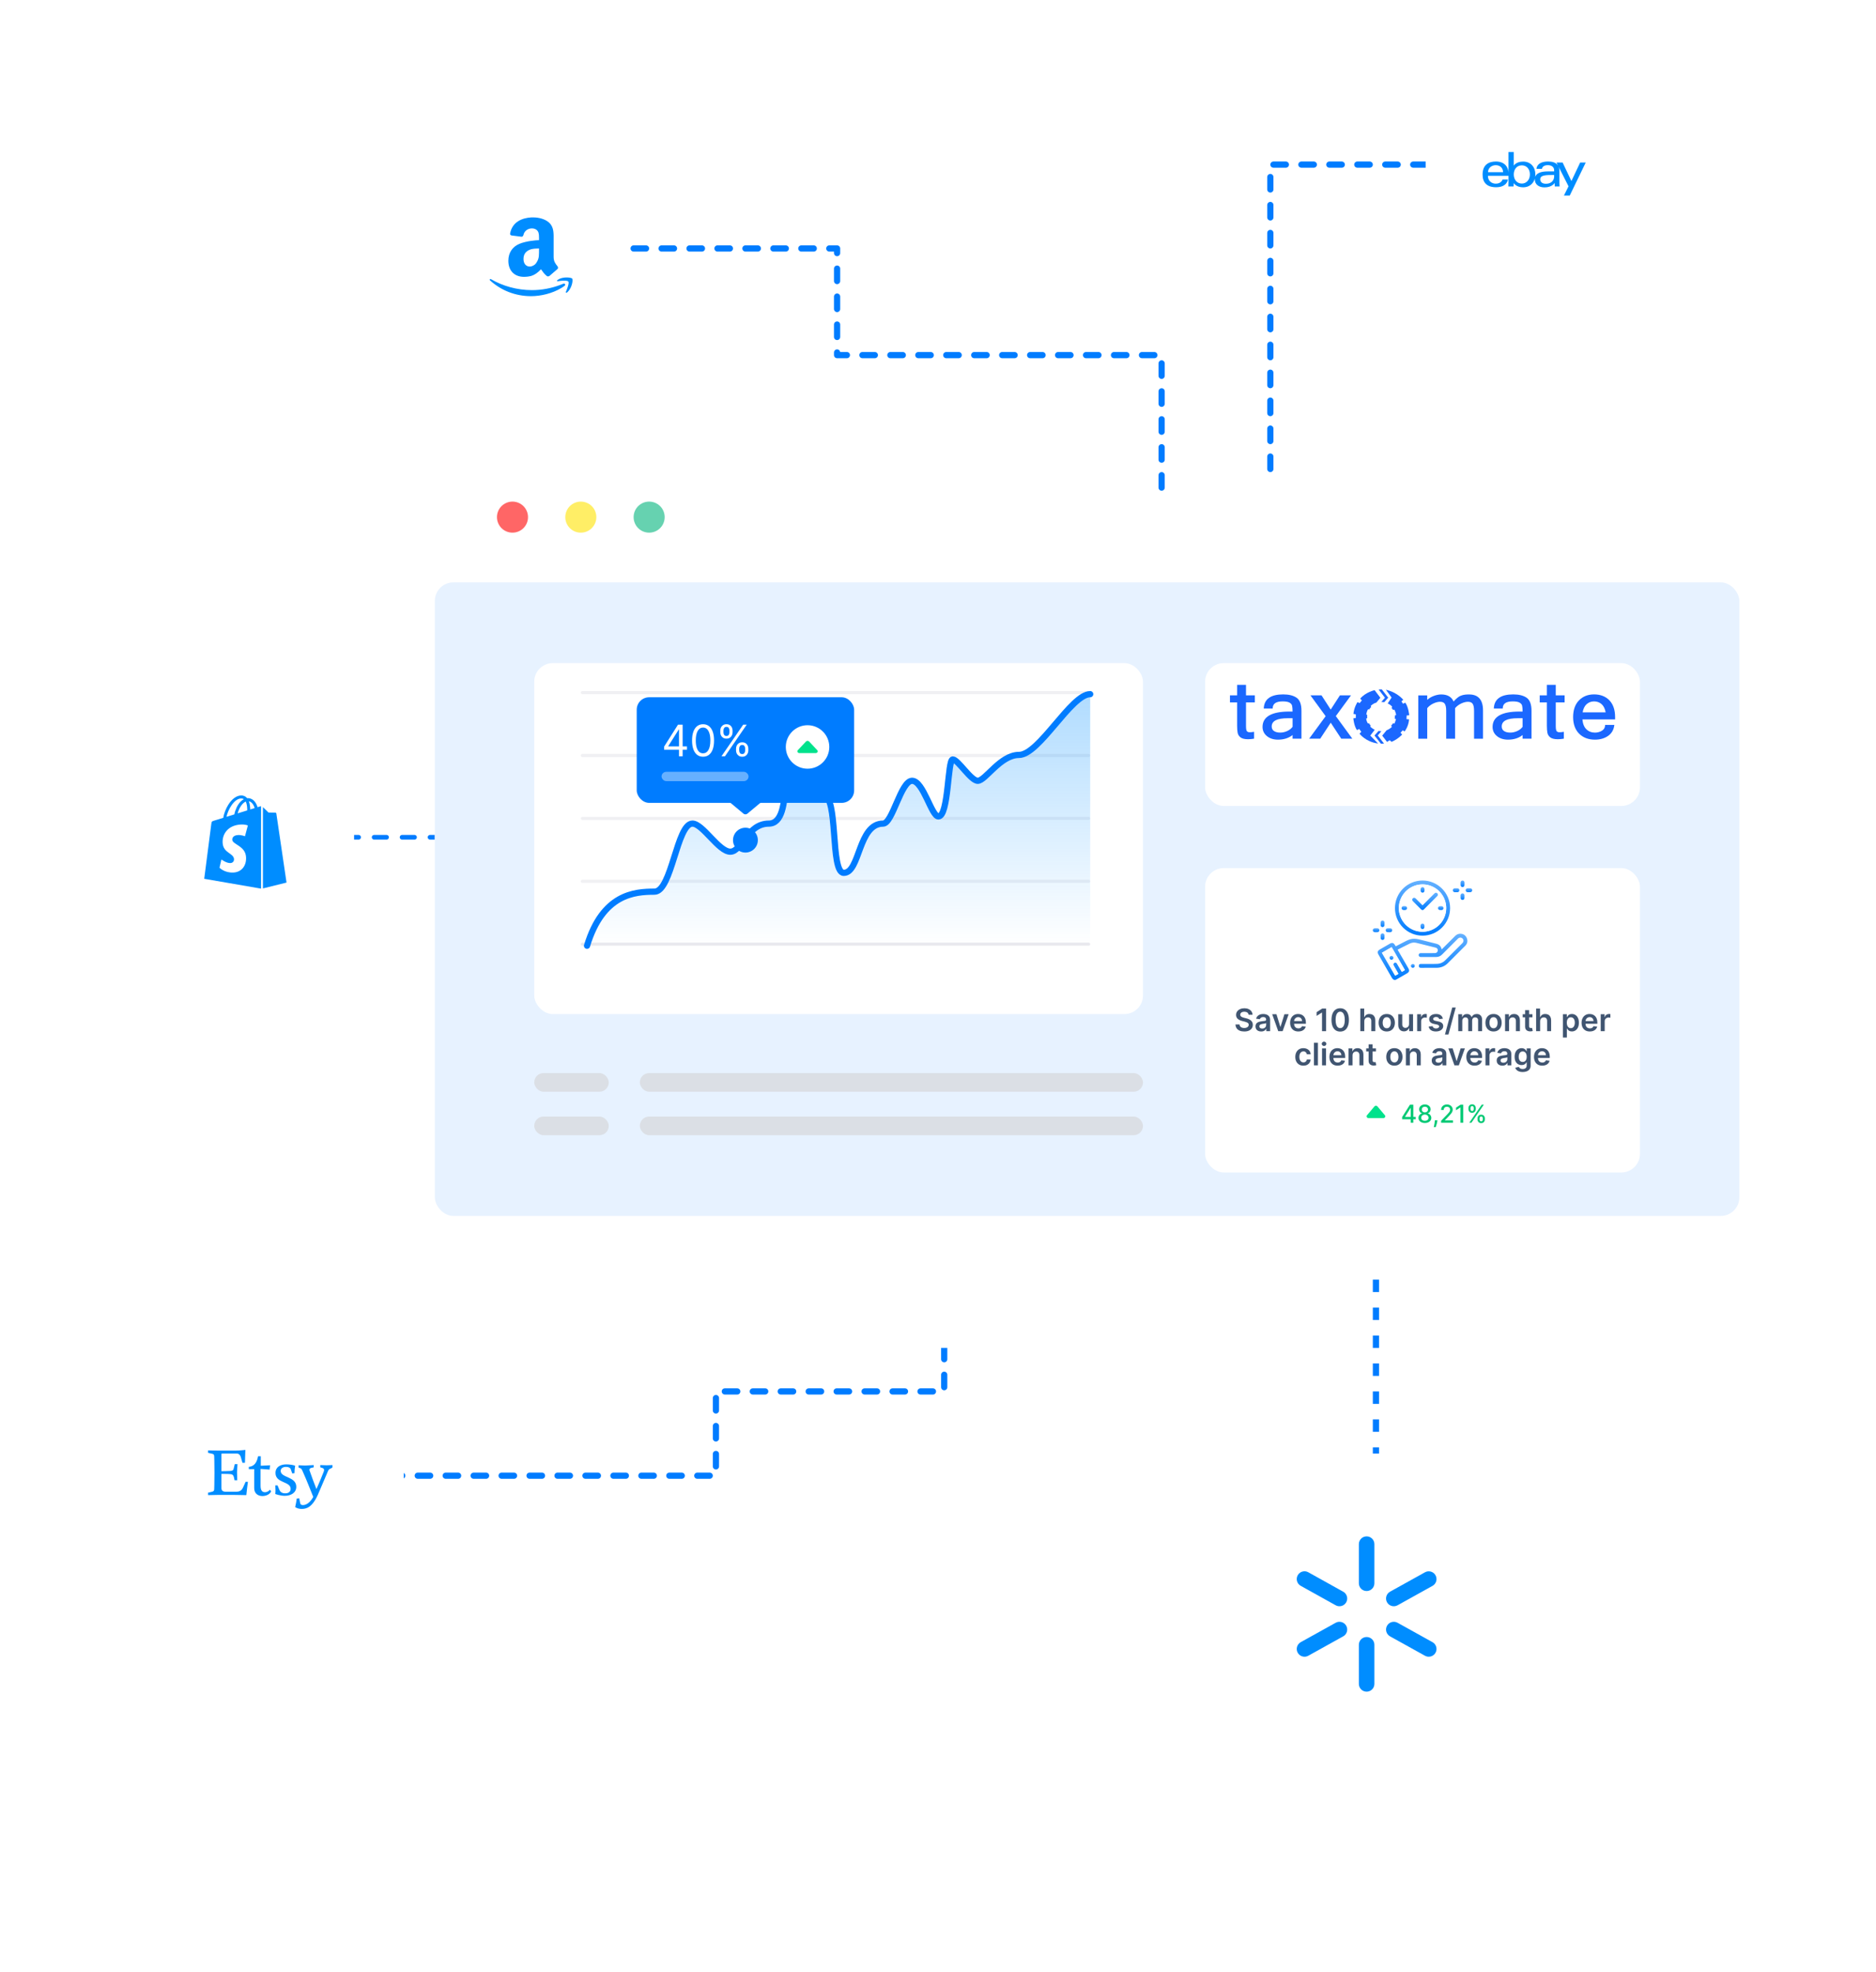 <svg width="604" height="635" viewBox="0 0 604 635" fill="none" xmlns="http://www.w3.org/2000/svg">
<path d="M459 53H409V151" stroke="#007CFF" stroke-width="2" stroke-linecap="round" stroke-linejoin="round" stroke-dasharray="4 5"/>
<path d="M204 80H269.51V114.336H374V160" stroke="#007CFF" stroke-width="2" stroke-linecap="round" stroke-linejoin="round" stroke-dasharray="4 5"/>
<path d="M93.457 269.576H160.522" stroke="#007CFF" stroke-width="1.5" stroke-linecap="round" stroke-linejoin="round" stroke-dasharray="4 5"/>
<path d="M125.5 475.131H230.5V448H304V411.5" stroke="#007CFF" stroke-width="2" stroke-linecap="round" stroke-linejoin="round" stroke-dasharray="4 5"/>
<g filter="url(#filter0_d_663_2820)">
<rect x="140" y="144.5" width="420" height="266" rx="6" fill="white"/>
</g>
<rect x="140" y="187.5" width="420" height="204" rx="6" fill="#E7F2FF"/>
<g filter="url(#filter1_d_663_2820)">
<rect x="388" y="207.5" width="140" height="46" rx="6" fill="white"/>
</g>
<g clip-path="url(#clip0_663_2820)">
<path d="M401.177 220.5H398.306V223.879H396V226.146H398.306V233.662C398.306 234.624 398.368 235.399 398.48 235.965C398.604 236.56 398.926 237.059 399.435 237.438C399.943 237.816 400.737 238.009 401.797 238.009C402.448 238.009 403.062 237.955 403.614 237.853L403.769 237.822V235.616L403.539 235.658C403.155 235.724 402.752 235.76 402.33 235.76C401.958 235.76 401.679 235.658 401.475 235.441C401.332 235.297 401.165 234.888 401.165 233.8V226.146H404.017V223.879H401.165V220.5H401.177Z" fill="#1B68FF"/>
<path d="M414.463 235.357C413.726 235.7 412.957 235.874 412.176 235.874C411.326 235.874 410.644 235.7 410.154 235.351C409.677 235.015 409.441 234.546 409.441 233.908C409.441 232.116 411.146 231.245 414.656 231.245H416.162V234.004C415.747 234.57 415.17 235.027 414.463 235.357ZM417.439 224.643C416.41 223.933 414.959 223.573 413.13 223.573C409.187 223.573 407.085 225.04 406.893 227.932L406.881 228.13H409.751L409.758 227.95C409.826 226.519 410.88 225.827 412.994 225.827C414.005 225.827 414.749 225.966 415.201 226.236C415.641 226.501 415.902 226.819 416.001 227.21C416.094 227.607 416.15 228.238 416.156 229.098H415.139C409.398 229.098 406.49 230.764 406.49 234.047C406.49 235.249 406.968 236.247 407.904 237.011C408.834 237.768 410.03 238.147 411.456 238.147C413.329 238.147 414.904 237.648 416.156 236.656V237.829H419.02V228.864C419.027 226.783 418.493 225.364 417.439 224.643Z" fill="#1B68FF"/>
<path d="M434.974 223.879H431.402L428.439 228.461L425.475 223.879H421.91L426.808 230.589L421.501 237.823H425.066L428.445 232.688L431.824 237.823H435.389L430.082 230.559L434.974 223.879Z" fill="#1B68FF"/>
<path d="M472.991 223.59C472.353 223.59 471.28 223.59 470.226 224.035C469.606 224.294 468.875 224.895 467.994 225.869C467.349 224.354 466.01 223.59 464.008 223.59C462.644 223.59 460.74 224.192 459.506 225.34V223.897H456.636V237.846H459.513V228.004C460.604 226.669 462.439 225.953 463.629 225.953C464.361 225.953 464.857 226.158 465.155 226.585C465.465 227.03 465.62 227.805 465.62 228.882V237.846H468.484V228.004C469.581 226.669 471.423 225.953 472.613 225.953C473.332 225.953 473.828 226.158 474.126 226.585C474.436 227.03 474.591 227.805 474.591 228.882V237.846H477.474V228.785C477.486 225.34 475.974 223.59 472.991 223.59Z" fill="#1B68FF"/>
<path d="M490.221 231.251V234.01C489.806 234.576 489.236 235.027 488.523 235.357C487.785 235.7 487.016 235.874 486.235 235.874C485.385 235.874 484.703 235.7 484.214 235.351C483.736 235.015 483.501 234.546 483.501 233.908C483.501 232.116 485.206 231.245 488.715 231.245L490.221 231.251ZM491.505 224.643C490.476 223.933 489.025 223.573 487.196 223.573C483.253 223.573 481.151 225.04 480.965 227.932L480.952 228.13H483.823L483.829 227.95C483.897 226.519 484.951 225.827 487.066 225.827C488.076 225.827 488.82 225.966 489.273 226.236C489.713 226.501 489.973 226.819 490.066 227.21C490.159 227.607 490.215 228.238 490.221 229.098H489.205C483.463 229.098 480.556 230.764 480.556 234.047C480.556 235.249 481.033 236.247 481.969 237.011C482.899 237.768 484.096 238.147 485.522 238.147C487.394 238.147 488.975 237.648 490.221 236.656V237.829H493.086V228.864C493.086 226.783 492.553 225.364 491.505 224.643Z" fill="#1B68FF"/>
<path d="M500.897 220.5H498.033V223.879H495.727V226.146H498.033V233.662C498.033 234.624 498.095 235.399 498.207 235.965C498.331 236.56 498.653 237.059 499.161 237.438C499.67 237.816 500.463 238.009 501.524 238.009C502.175 238.009 502.788 237.955 503.34 237.853L503.495 237.822V235.616L503.266 235.658C502.888 235.724 502.478 235.76 502.063 235.76C501.691 235.76 501.412 235.658 501.207 235.441C501.065 235.297 500.897 234.888 500.897 233.8V226.146H503.749V223.879H500.897V220.5Z" fill="#1B68FF"/>
<path d="M509.547 229.351C509.752 228.196 510.173 227.318 510.812 226.741C511.482 226.134 512.3 225.827 513.236 225.827C514.197 225.827 515.022 226.14 515.691 226.747C516.318 227.324 516.745 228.202 516.956 229.351H509.547ZM520 230.86C520 228.563 519.38 226.753 518.159 225.485C516.931 224.216 515.276 223.573 513.236 223.573C511.24 223.573 509.597 224.228 508.351 225.521C507.111 226.807 506.484 228.605 506.484 230.86C506.484 233.133 507.135 234.936 508.413 236.217C509.69 237.498 511.407 238.147 513.509 238.147C515.14 238.147 516.547 237.75 517.688 236.975C518.841 236.187 519.529 235.057 519.728 233.608L519.759 233.397H516.783L516.776 233.578C516.745 234.311 516.411 234.864 515.766 235.261C515.102 235.67 514.346 235.88 513.515 235.88C512.424 235.88 511.488 235.514 510.744 234.798C510.031 234.107 509.603 233.042 509.479 231.629H520V230.86Z" fill="#1B68FF"/>
<path d="M437.931 224.937L438.47 225.503L437.757 226.38L437.063 226.062C437.063 226.062 435.978 227.613 435.748 229.856L436.523 230V231.166L435.724 231.275C435.724 231.275 435.879 233.578 436.877 235.063L437.621 234.702L438.278 235.61L437.714 236.223C437.714 236.223 439.661 238.863 443.635 239.38C443.653 239.38 443.678 239.386 443.697 239.386L441.18 236.842L442.606 234.972C442.606 234.972 441.595 234.443 441.18 233.956L441.31 233.596C441.31 233.596 441.006 233.343 440.801 232.91L440.398 232.922C440.398 232.922 439.902 232.183 439.871 231.341L440.219 231.191C440.219 231.191 440.088 230.728 440.212 230.198L439.884 230.06C439.884 230.06 440.045 228.954 440.467 228.353L440.845 228.437C440.845 228.437 441.074 227.95 441.483 227.625L441.322 227.294C441.322 227.294 442.048 226.483 443.12 226.23L444.422 224.655L442.575 222.214C442.568 222.226 439.729 222.815 437.931 224.937Z" fill="#1B68FF"/>
<path d="M446.214 222.087L448.037 224.583L446.784 226.489C446.784 226.489 447.255 226.699 447.634 226.976C447.95 227.204 448.229 227.541 448.229 227.541L448.223 227.553L448.043 227.968C448.043 227.968 448.334 228.232 448.471 228.551L448.929 228.485C448.929 228.485 449.469 229.495 449.487 230.241L449.072 230.379C449.072 230.379 449.122 231.112 449.035 231.401L449.456 231.497C449.456 231.497 449.208 232.555 448.923 233L448.502 232.868C448.502 232.868 448.117 233.451 447.875 233.68L448.148 234.011C448.148 234.011 447.547 234.708 446.437 235.123L445.023 236.848L446.573 238.869L447.435 238.322L448.006 238.845C448.006 238.845 449.618 238.328 451.447 236.512L450.92 235.923L451.62 235.147L452.246 235.496C452.246 235.496 453.499 233.914 453.666 231.623L452.835 231.539L452.897 230.361L453.71 230.289C453.71 230.289 453.517 227.709 452.445 226.23L451.738 226.585L451.199 225.839L451.794 225.31C451.788 225.304 449.94 222.923 446.214 222.087Z" fill="#1B68FF"/>
<path d="M444.744 235.435L443.585 236.794L445.6 239.41C445.6 239.41 444.912 239.458 444.596 239.452L442.537 236.818L443.814 235.357C443.814 235.351 444.372 235.423 444.744 235.435Z" fill="#1B68FF"/>
<path d="M444.738 226.008L445.898 224.649L443.864 222.003C443.864 222.003 444.459 221.937 444.875 221.955L446.952 224.625L445.675 226.086C445.675 226.086 445.117 226.014 444.738 226.008Z" fill="#1B68FF"/>
</g>
<g filter="url(#filter2_d_663_2820)">
<rect x="388" y="273.5" width="140" height="98" rx="6" fill="white"/>
</g>
<path d="M443.469 356.215C443.228 355.928 442.772 355.928 442.531 356.215L440.135 359.057C439.816 359.436 440.097 360 440.605 360L445.395 360C445.903 360 446.184 359.436 445.865 359.057L443.469 356.215Z" fill="#00E28C"/>
<path d="M451.438 360.364V359.653L453.952 355.682H454.511V356.727H454.156L452.358 359.574V359.619H455.804V360.364H451.438ZM454.196 361.5V360.148L454.202 359.824V355.682H455.034V361.5H454.196ZM458.76 361.58C458.353 361.58 457.993 361.509 457.68 361.369C457.37 361.229 457.126 361.036 456.95 360.79C456.774 360.544 456.687 360.263 456.689 359.949C456.687 359.703 456.737 359.476 456.839 359.27C456.944 359.062 457.085 358.888 457.263 358.75C457.441 358.61 457.64 358.521 457.859 358.483V358.449C457.57 358.379 457.338 358.223 457.163 357.983C456.989 357.742 456.903 357.466 456.905 357.153C456.903 356.856 456.982 356.591 457.141 356.358C457.302 356.123 457.522 355.938 457.803 355.804C458.083 355.67 458.402 355.602 458.76 355.602C459.114 355.602 459.43 355.67 459.709 355.807C459.989 355.941 460.21 356.126 460.371 356.361C460.532 356.594 460.613 356.858 460.615 357.153C460.613 357.466 460.524 357.742 460.348 357.983C460.172 358.223 459.943 358.379 459.661 358.449V358.483C459.878 358.521 460.074 358.61 460.249 358.75C460.425 358.888 460.565 359.062 460.669 359.27C460.775 359.476 460.829 359.703 460.831 359.949C460.829 360.263 460.74 360.544 460.564 360.79C460.388 361.036 460.143 361.229 459.831 361.369C459.52 361.509 459.163 361.58 458.76 361.58ZM458.76 360.861C459 360.861 459.209 360.821 459.385 360.741C459.561 360.66 459.697 360.547 459.794 360.403C459.891 360.258 459.94 360.087 459.942 359.892C459.94 359.689 459.887 359.51 459.783 359.355C459.68 359.2 459.541 359.078 459.365 358.989C459.189 358.9 458.987 358.855 458.76 358.855C458.531 358.855 458.327 358.9 458.149 358.989C457.971 359.078 457.831 359.2 457.729 359.355C457.626 359.51 457.576 359.689 457.578 359.892C457.576 360.087 457.623 360.258 457.717 360.403C457.814 360.547 457.951 360.66 458.129 360.741C458.307 360.821 458.518 360.861 458.76 360.861ZM458.76 358.153C458.953 358.153 459.125 358.115 459.274 358.037C459.424 357.959 459.541 357.851 459.626 357.713C459.714 357.575 459.758 357.413 459.76 357.227C459.758 357.045 459.714 356.886 459.629 356.75C459.546 356.614 459.429 356.509 459.28 356.435C459.13 356.359 458.957 356.321 458.76 356.321C458.559 356.321 458.383 356.359 458.232 356.435C458.082 356.509 457.965 356.614 457.882 356.75C457.799 356.886 457.758 357.045 457.76 357.227C457.758 357.413 457.8 357.575 457.885 357.713C457.97 357.851 458.088 357.959 458.237 358.037C458.389 358.115 458.563 358.153 458.76 358.153ZM462.793 360.705L462.751 361.014C462.722 361.241 462.674 361.478 462.606 361.724C462.54 361.973 462.47 362.203 462.398 362.415C462.328 362.627 462.271 362.795 462.225 362.92H461.623C461.647 362.803 461.682 362.644 461.725 362.443C461.769 362.244 461.811 362.022 461.853 361.776C461.895 361.529 461.926 361.278 461.947 361.023L461.975 360.705H462.793ZM463.982 361.5V360.864L465.95 358.824C466.161 358.602 466.334 358.408 466.47 358.241C466.608 358.073 466.712 357.913 466.78 357.761C466.848 357.61 466.882 357.449 466.882 357.278C466.882 357.085 466.837 356.919 466.746 356.778C466.655 356.636 466.531 356.527 466.374 356.452C466.216 356.374 466.039 356.335 465.842 356.335C465.634 356.335 465.452 356.378 465.297 356.463C465.142 356.548 465.022 356.669 464.939 356.824C464.856 356.979 464.814 357.161 464.814 357.369H463.976C463.976 357.015 464.057 356.705 464.22 356.44C464.383 356.175 464.607 355.97 464.891 355.824C465.175 355.676 465.498 355.602 465.859 355.602C466.225 355.602 466.547 355.675 466.825 355.821C467.106 355.965 467.324 356.162 467.482 356.412C467.639 356.66 467.717 356.94 467.717 357.253C467.717 357.469 467.677 357.68 467.595 357.886C467.516 358.093 467.376 358.323 467.178 358.577C466.979 358.829 466.702 359.134 466.348 359.494L465.192 360.705V360.747H467.811V361.5H463.982ZM471.095 355.682V361.5H470.214V356.562H470.18L468.788 357.472V356.631L470.24 355.682H471.095ZM475.706 360.409V360.102C475.706 359.883 475.751 359.682 475.842 359.5C475.935 359.316 476.07 359.17 476.246 359.06C476.424 358.948 476.639 358.892 476.891 358.892C477.148 358.892 477.364 358.947 477.538 359.057C477.713 359.167 477.844 359.313 477.933 359.497C478.024 359.681 478.07 359.883 478.07 360.102V360.409C478.07 360.629 478.024 360.83 477.933 361.014C477.842 361.196 477.709 361.343 477.533 361.455C477.358 361.564 477.144 361.619 476.891 361.619C476.635 361.619 476.419 361.564 476.243 361.455C476.067 361.343 475.933 361.196 475.842 361.014C475.751 360.83 475.706 360.629 475.706 360.409ZM476.368 360.102V360.409C476.368 360.572 476.407 360.72 476.484 360.852C476.562 360.985 476.697 361.051 476.891 361.051C477.082 361.051 477.215 360.985 477.291 360.852C477.367 360.72 477.405 360.572 477.405 360.409V360.102C477.405 359.939 477.368 359.792 477.294 359.659C477.222 359.527 477.088 359.46 476.891 359.46C476.701 359.46 476.567 359.527 476.487 359.659C476.408 359.792 476.368 359.939 476.368 360.102ZM472.78 357.08V356.773C472.78 356.553 472.825 356.351 472.916 356.168C473.009 355.984 473.143 355.837 473.32 355.727C473.498 355.617 473.713 355.562 473.964 355.562C474.222 355.562 474.438 355.617 474.612 355.727C474.786 355.837 474.918 355.984 475.007 356.168C475.096 356.351 475.141 356.553 475.141 356.773V357.08C475.141 357.299 475.095 357.501 475.004 357.685C474.915 357.866 474.783 358.013 474.607 358.125C474.432 358.235 474.218 358.29 473.964 358.29C473.707 358.29 473.49 358.235 473.314 358.125C473.14 358.013 473.007 357.866 472.916 357.685C472.825 357.501 472.78 357.299 472.78 357.08ZM473.445 356.773V357.08C473.445 357.242 473.482 357.39 473.558 357.523C473.636 357.655 473.771 357.722 473.964 357.722C474.154 357.722 474.286 357.655 474.362 357.523C474.44 357.39 474.479 357.242 474.479 357.08V356.773C474.479 356.61 474.442 356.462 474.368 356.33C474.294 356.197 474.16 356.131 473.964 356.131C473.775 356.131 473.641 356.197 473.561 356.33C473.483 356.462 473.445 356.61 473.445 356.773ZM473.05 361.5L477.05 355.682H477.729L473.729 361.5H473.05Z" fill="#00C974"/>
<g clip-path="url(#clip1_663_2820)">
<path d="M448.875 315.5C448.493 315.357 448.269 315.063 448.072 314.719C446.664 312.263 445.25 309.811 443.83 307.362C443.391 306.601 443.52 306.125 444.284 305.684C445.342 305.076 446.396 304.467 447.448 303.858C448.222 303.412 448.693 303.543 449.145 304.325C449.211 304.441 449.283 304.553 449.363 304.685C450.365 304.169 451.357 303.664 452.342 303.15C453.073 302.769 453.807 302.417 454.639 302.295C455.558 302.161 456.439 302.345 457.32 302.568C459.004 302.996 460.69 303.414 462.373 303.841C463.393 304.1 463.895 304.606 464.166 305.668C464.261 305.579 464.343 305.508 464.42 305.431C465.791 304.061 467.154 302.683 468.533 301.323C469.798 300.07 471.85 300.59 472.336 302.272C472.575 303.102 472.39 303.858 471.791 304.467C469.898 306.387 467.99 308.293 466.065 310.187C465.103 311.132 463.903 311.584 462.558 311.602C460.871 311.623 459.183 311.608 457.496 311.609C457.204 311.609 456.924 311.533 456.835 311.242C456.785 311.037 456.803 310.822 456.887 310.629C456.992 310.384 457.253 310.357 457.506 310.358C458.838 310.361 460.172 310.361 461.505 310.358C461.964 310.358 462.424 310.358 462.879 310.324C463.803 310.254 464.669 309.849 465.315 309.183C467.152 307.353 468.986 305.519 470.817 303.68C471.284 303.212 471.303 302.595 470.882 302.177C470.46 301.76 469.849 301.771 469.379 302.238C467.696 303.914 466.01 305.588 464.343 307.28C463.773 307.859 463.12 308.135 462.309 308.125C460.757 308.106 459.205 308.12 457.653 308.12C457.569 308.12 457.486 308.12 457.402 308.12C457.021 308.099 456.755 307.842 456.752 307.497C456.752 307.137 457.021 306.875 457.424 306.873C458.676 306.873 459.924 306.873 461.174 306.873C461.466 306.873 461.758 306.883 462.049 306.868C462.265 306.859 462.47 306.774 462.629 306.628C462.788 306.481 462.89 306.283 462.916 306.069C462.943 305.859 462.893 305.647 462.775 305.472C462.657 305.297 462.479 305.171 462.274 305.118C460.178 304.586 458.08 304.059 455.977 303.558C455.299 303.394 454.586 303.469 453.957 303.768C452.621 304.4 451.317 305.087 449.981 305.761C450.052 305.888 450.103 305.988 450.159 306.085C451.246 307.968 452.334 309.852 453.422 311.735C453.859 312.491 453.727 312.978 452.967 313.416C451.975 313.988 450.983 314.559 449.991 315.13C449.767 315.259 449.538 315.381 449.311 315.501L448.875 315.5ZM452.327 312.337L448.06 304.948L444.922 306.758L449.194 314.147L450.24 313.541C450.179 313.432 450.13 313.341 450.078 313.252C449.627 312.467 449.171 311.685 448.725 310.898C448.488 310.48 448.67 310.021 449.092 309.933C449.396 309.868 449.631 309.978 449.814 310.294C450.265 311.067 450.71 311.843 451.159 312.617C451.214 312.713 451.275 312.803 451.341 312.907L452.327 312.337Z" fill="url(#paint0_linear_663_2820)"/>
<path d="M442 299.31C442.187 298.976 442.468 298.837 442.85 298.872C443.056 298.891 443.268 298.872 443.472 298.879C443.846 298.897 444.117 299.168 444.114 299.507C444.112 299.846 443.839 300.112 443.465 300.124C443.258 300.13 443.048 300.109 442.843 300.129C442.458 300.168 442.179 300.028 442 299.685V299.31Z" fill="url(#paint1_linear_663_2820)"/>
<path d="M458.008 301.25C455.654 301.252 453.396 300.319 451.731 298.656C450.065 296.993 449.128 294.737 449.126 292.383C449.124 290.029 450.057 287.771 451.72 286.105C453.383 284.439 455.639 283.502 457.993 283.5C462.888 283.495 466.883 287.489 466.876 292.385C466.87 294.735 465.934 296.988 464.272 298.649C462.61 300.311 460.358 301.246 458.008 301.25ZM457.98 299.998C459.488 300.002 460.964 299.558 462.22 298.724C463.476 297.889 464.456 296.701 465.037 295.309C465.617 293.918 465.773 292.385 465.482 290.905C465.192 289.425 464.47 288.065 463.406 286.995C462.343 285.926 460.986 285.196 459.508 284.898C458.03 284.6 456.496 284.747 455.102 285.32C453.707 285.893 452.514 286.868 451.672 288.119C450.831 289.371 450.38 290.844 450.376 292.352C450.372 294.374 451.17 296.316 452.596 297.75C454.022 299.184 455.958 299.993 457.98 300V299.998Z" fill="url(#paint2_linear_663_2820)"/>
<path d="M470.255 288.677C470.255 288.521 470.244 288.364 470.255 288.211C470.269 288.054 470.341 287.908 470.457 287.802C470.573 287.695 470.725 287.637 470.882 287.637C471.035 287.638 471.181 287.697 471.293 287.8C471.406 287.904 471.475 288.045 471.489 288.197C471.511 288.529 471.511 288.861 471.489 289.193C471.476 289.345 471.406 289.486 471.294 289.589C471.181 289.692 471.033 289.748 470.881 289.746C470.724 289.748 470.573 289.69 470.457 289.585C470.341 289.48 470.27 289.334 470.258 289.179C470.243 289.011 470.255 288.844 470.255 288.677Z" fill="url(#paint3_linear_663_2820)"/>
<path d="M444.505 301.57C444.505 301.414 444.494 301.258 444.505 301.103C444.517 300.947 444.586 300.801 444.7 300.693C444.813 300.584 444.963 300.523 445.12 300.519C445.278 300.517 445.43 300.576 445.546 300.683C445.662 300.791 445.732 300.938 445.743 301.096C445.763 301.417 445.763 301.739 445.743 302.06C445.733 302.218 445.662 302.365 445.545 302.471C445.428 302.577 445.274 302.633 445.116 302.627C444.959 302.626 444.807 302.564 444.694 302.455C444.58 302.345 444.512 302.196 444.505 302.039C444.494 301.883 444.505 301.726 444.505 301.57Z" fill="url(#paint4_linear_663_2820)"/>
<path d="M470.253 284.544C470.253 284.399 470.246 284.252 470.253 284.108C470.259 283.945 470.328 283.79 470.446 283.677C470.563 283.564 470.72 283.5 470.883 283.5C471.04 283.501 471.191 283.562 471.305 283.671C471.418 283.78 471.487 283.928 471.495 284.085C471.512 284.396 471.512 284.707 471.495 285.018C471.488 285.176 471.421 285.325 471.308 285.435C471.194 285.544 471.043 285.607 470.885 285.609C470.723 285.608 470.567 285.545 470.45 285.433C470.333 285.32 470.263 285.167 470.256 285.005C470.245 284.856 470.254 284.699 470.253 284.544Z" fill="url(#paint5_linear_663_2820)"/>
<path d="M468.809 287.246C468.653 287.246 468.497 287.255 468.342 287.246C468.191 287.238 468.048 287.175 467.94 287.069C467.832 286.962 467.767 286.82 467.758 286.668C467.745 286.511 467.794 286.354 467.895 286.233C467.996 286.111 468.14 286.033 468.297 286.016C468.638 285.988 468.981 285.988 469.323 286.016C469.474 286.033 469.614 286.106 469.715 286.221C469.816 286.336 469.87 286.484 469.868 286.637C469.864 286.794 469.801 286.944 469.692 287.057C469.583 287.17 469.435 287.238 469.278 287.247C469.121 287.258 468.964 287.246 468.809 287.246Z" fill="url(#paint6_linear_663_2820)"/>
<path d="M472.924 287.247C472.779 287.247 472.633 287.254 472.488 287.247C472.331 287.24 472.182 287.175 472.071 287.064C471.959 286.953 471.894 286.804 471.887 286.647C471.883 286.489 471.939 286.335 472.044 286.217C472.149 286.099 472.295 286.026 472.452 286.012C472.784 285.987 473.116 285.987 473.448 286.012C473.605 286.027 473.75 286.102 473.853 286.223C473.956 286.343 474.008 286.498 473.999 286.656C473.991 286.813 473.924 286.961 473.811 287.071C473.699 287.181 473.548 287.243 473.391 287.246C473.235 287.258 473.079 287.247 472.924 287.247Z" fill="url(#paint7_linear_663_2820)"/>
<path d="M444.505 297.418C444.505 297.262 444.492 297.106 444.505 296.951C444.519 296.795 444.591 296.649 444.707 296.543C444.823 296.437 444.975 296.378 445.132 296.379C445.285 296.38 445.431 296.438 445.544 296.542C445.656 296.645 445.725 296.787 445.738 296.939C445.76 297.27 445.76 297.603 445.738 297.934C445.725 298.086 445.655 298.227 445.542 298.33C445.43 298.433 445.283 298.491 445.13 298.491C444.973 298.491 444.821 298.432 444.705 298.326C444.589 298.219 444.518 298.073 444.505 297.916C444.492 297.751 444.505 297.584 444.505 297.418Z" fill="url(#paint8_linear_663_2820)"/>
<path d="M447.165 300.123C447.02 300.123 446.875 300.131 446.73 300.123C446.573 300.115 446.425 300.048 446.315 299.935C446.205 299.823 446.141 299.673 446.136 299.516C446.132 299.363 446.185 299.215 446.285 299.099C446.385 298.984 446.525 298.909 446.676 298.891C447.017 298.863 447.36 298.863 447.702 298.891C447.859 298.907 448.004 298.984 448.105 299.105C448.207 299.226 448.257 299.382 448.245 299.54C448.237 299.697 448.168 299.846 448.054 299.954C447.94 300.063 447.789 300.124 447.631 300.125C447.476 300.133 447.32 300.125 447.164 300.125L447.165 300.123Z" fill="url(#paint9_linear_663_2820)"/>
<path d="M454.893 310.363C454.973 310.363 455.054 310.378 455.128 310.409C455.203 310.44 455.271 310.485 455.328 310.543C455.385 310.6 455.429 310.668 455.46 310.743C455.49 310.818 455.505 310.898 455.504 310.979C455.503 311.142 455.439 311.298 455.325 311.415C455.211 311.532 455.056 311.599 454.893 311.604C454.724 311.601 454.564 311.533 454.445 311.413C454.327 311.294 454.26 311.132 454.26 310.964C454.265 310.8 454.334 310.646 454.452 310.533C454.571 310.421 454.729 310.36 454.893 310.363Z" fill="url(#paint10_linear_663_2820)"/>
<path d="M452.328 312.337L451.342 312.91C451.276 312.805 451.215 312.715 451.16 312.62C450.711 311.846 450.266 311.069 449.815 310.297C449.631 309.981 449.398 309.871 449.093 309.935C448.675 310.024 448.489 310.482 448.725 310.9C449.171 311.688 449.628 312.47 450.079 313.254C450.131 313.344 450.18 313.434 450.241 313.543L449.195 314.147L444.923 306.758L448.057 304.948L452.328 312.337ZM447.98 307.751C447.819 307.755 447.666 307.823 447.553 307.938C447.44 308.054 447.377 308.209 447.376 308.37C447.375 308.531 447.437 308.687 447.548 308.803C447.66 308.92 447.812 308.989 447.973 308.996C448.057 308.999 448.14 308.986 448.219 308.956C448.297 308.927 448.368 308.882 448.429 308.824C448.49 308.766 448.538 308.697 448.571 308.62C448.604 308.543 448.621 308.46 448.622 308.377C448.622 308.293 448.606 308.21 448.574 308.133C448.541 308.055 448.494 307.986 448.434 307.927C448.374 307.869 448.303 307.823 448.225 307.793C448.147 307.762 448.063 307.748 447.98 307.751Z" fill="white"/>
<path d="M457.981 300C456.473 299.996 455 299.545 453.749 298.704C452.497 297.863 451.523 296.67 450.95 295.275C450.376 293.881 450.229 292.347 450.527 290.869C450.825 289.391 451.554 288.034 452.623 286.971C453.691 285.907 455.051 285.184 456.531 284.893C458.01 284.602 459.543 284.757 460.934 285.337C462.326 285.917 463.515 286.897 464.35 288.152C465.185 289.407 465.629 290.882 465.626 292.39C465.62 294.413 464.811 296.35 463.378 297.777C461.944 299.204 460.003 300.004 457.981 300ZM458.007 291.482C457.901 291.382 457.819 291.306 457.738 291.226C457.09 290.582 456.446 289.93 455.792 289.287C455.497 288.996 455.134 288.985 454.873 289.235C454.613 289.486 454.61 289.864 454.894 290.154C455.773 291.045 456.657 291.928 457.546 292.804C457.809 293.063 458.143 293.097 458.39 292.854C459.867 291.397 461.334 289.932 462.792 288.457C463.034 288.213 462.991 287.84 462.758 287.612C462.646 287.499 462.495 287.435 462.337 287.432C462.178 287.429 462.025 287.489 461.91 287.598C461.743 287.74 461.596 287.902 461.441 288.056L458.007 291.482ZM458.628 286.506C458.628 286.434 458.628 286.361 458.628 286.287C458.613 285.903 458.365 285.637 458.016 285.631C457.667 285.625 457.399 285.895 457.382 286.267C457.368 286.465 457.37 286.663 457.389 286.86C457.409 287.014 457.485 287.155 457.602 287.255C457.72 287.356 457.871 287.408 458.026 287.403C458.181 287.398 458.328 287.335 458.438 287.227C458.549 287.119 458.615 286.973 458.624 286.819C458.634 286.711 458.628 286.606 458.628 286.506ZM452.138 291.75C452.065 291.75 451.993 291.75 451.919 291.75C451.52 291.761 451.247 292.02 451.251 292.381C451.256 292.728 451.521 292.982 451.904 292.996C452.091 293.008 452.279 293.005 452.466 292.99C452.62 292.973 452.761 292.899 452.864 292.783C452.966 292.668 453.021 292.518 453.019 292.363C453.017 292.209 452.957 292.061 452.852 291.948C452.746 291.835 452.603 291.766 452.449 291.753C452.348 291.742 452.242 291.75 452.138 291.75ZM457.374 298.235C457.374 298.308 457.374 298.381 457.374 298.454C457.386 298.861 457.633 299.126 457.999 299.122C458.349 299.122 458.604 298.859 458.621 298.475C458.633 298.288 458.631 298.1 458.614 297.913C458.599 297.757 458.525 297.612 458.406 297.508C458.288 297.404 458.135 297.349 457.978 297.354C457.82 297.359 457.671 297.423 457.559 297.534C457.448 297.645 457.382 297.794 457.377 297.952C457.368 298.047 457.374 298.141 457.374 298.235ZM463.846 293.002C463.95 293.002 464.054 293.008 464.158 293.002C464.31 292.997 464.455 292.935 464.565 292.829C464.674 292.723 464.74 292.579 464.749 292.427C464.759 292.274 464.712 292.124 464.617 292.004C464.523 291.884 464.388 291.803 464.237 291.776C464.114 291.759 463.989 291.752 463.864 291.757C463.269 291.757 462.976 291.967 462.98 292.392C462.983 292.817 463.266 293.005 463.846 293.002Z" fill="white"/>
<path d="M447.98 307.751C448.063 307.748 448.147 307.762 448.225 307.793C448.303 307.823 448.374 307.869 448.434 307.927C448.494 307.986 448.541 308.055 448.574 308.133C448.606 308.21 448.622 308.293 448.622 308.377C448.621 308.46 448.604 308.543 448.571 308.62C448.538 308.697 448.489 308.766 448.429 308.824C448.368 308.882 448.297 308.927 448.218 308.956C448.14 308.986 448.057 308.999 447.973 308.996C447.812 308.989 447.66 308.92 447.548 308.803C447.437 308.687 447.375 308.531 447.376 308.37C447.377 308.209 447.44 308.054 447.553 307.938C447.665 307.823 447.818 307.756 447.98 307.751Z" fill="url(#paint11_linear_663_2820)"/>
<path d="M458.007 291.486L461.438 288.056C461.593 287.902 461.742 287.741 461.907 287.598C462.022 287.489 462.175 287.429 462.334 287.432C462.492 287.435 462.643 287.499 462.755 287.612C462.989 287.84 463.031 288.213 462.789 288.457C461.332 289.931 459.866 291.397 458.391 292.853C458.14 293.097 457.806 293.062 457.548 292.804C456.657 291.926 455.773 291.042 454.896 290.153C454.611 289.865 454.614 289.485 454.875 289.235C455.135 288.984 455.497 288.996 455.793 289.286C456.445 289.93 457.089 290.582 457.738 291.229C457.818 291.31 457.901 291.386 458.007 291.486Z" fill="url(#paint12_linear_663_2820)"/>
<path d="M458.628 286.506C458.628 286.611 458.634 286.715 458.628 286.819C458.619 286.973 458.552 287.119 458.442 287.227C458.331 287.335 458.184 287.398 458.029 287.403C457.874 287.408 457.723 287.356 457.606 287.255C457.488 287.155 457.412 287.014 457.393 286.86C457.373 286.663 457.371 286.465 457.385 286.267C457.403 285.895 457.679 285.624 458.02 285.631C458.36 285.638 458.616 285.903 458.631 286.287C458.631 286.361 458.631 286.434 458.631 286.506H458.628Z" fill="url(#paint13_linear_663_2820)"/>
<path d="M452.138 291.75C452.243 291.75 452.348 291.742 452.45 291.75C452.604 291.762 452.748 291.832 452.854 291.945C452.959 292.058 453.019 292.206 453.021 292.36C453.023 292.515 452.968 292.664 452.865 292.78C452.763 292.896 452.621 292.969 452.468 292.986C452.281 293.002 452.093 293.004 451.906 292.993C451.523 292.979 451.258 292.725 451.253 292.378C451.247 292.017 451.52 291.758 451.921 291.746C451.995 291.746 452.067 291.746 452.14 291.746L452.138 291.75Z" fill="url(#paint14_linear_663_2820)"/>
<path d="M457.374 298.235C457.374 298.141 457.368 298.047 457.374 297.954C457.379 297.797 457.444 297.648 457.556 297.537C457.668 297.426 457.817 297.361 457.974 297.356C458.132 297.351 458.285 297.406 458.403 297.51C458.522 297.614 458.596 297.759 458.611 297.916C458.628 298.103 458.63 298.291 458.618 298.478C458.601 298.861 458.346 299.123 457.996 299.124C457.63 299.124 457.383 298.861 457.371 298.456C457.371 298.384 457.371 298.311 457.371 298.237L457.374 298.235Z" fill="url(#paint15_linear_663_2820)"/>
<path d="M463.845 293.002C463.266 293.002 462.983 292.804 462.98 292.39C462.976 291.977 463.268 291.754 463.864 291.756C463.989 291.751 464.113 291.757 464.237 291.775C464.387 291.801 464.523 291.882 464.617 292.002C464.712 292.122 464.759 292.273 464.749 292.425C464.74 292.578 464.674 292.721 464.565 292.827C464.455 292.934 464.31 292.995 464.158 293.001C464.054 293.008 463.95 293.002 463.845 293.002Z" fill="url(#paint16_linear_663_2820)"/>
</g>
<path d="M401.996 326.727C401.963 326.416 401.823 326.175 401.577 326.002C401.333 325.829 401.016 325.743 400.625 325.743C400.351 325.743 400.115 325.784 399.919 325.867C399.722 325.95 399.572 326.062 399.468 326.205C399.363 326.347 399.31 326.509 399.308 326.691C399.308 326.843 399.342 326.974 399.411 327.085C399.482 327.196 399.578 327.291 399.698 327.369C399.819 327.445 399.953 327.509 400.1 327.561C400.246 327.613 400.394 327.657 400.544 327.692L401.225 327.863C401.5 327.927 401.764 328.013 402.017 328.122C402.273 328.231 402.501 328.368 402.703 328.534C402.906 328.7 403.067 328.9 403.186 329.134C403.304 329.369 403.363 329.643 403.363 329.958C403.363 330.384 403.254 330.759 403.036 331.084C402.819 331.406 402.504 331.658 402.092 331.84C401.682 332.02 401.186 332.11 400.604 332.11C400.038 332.11 399.547 332.022 399.13 331.847C398.716 331.672 398.392 331.416 398.157 331.08C397.925 330.744 397.8 330.335 397.781 329.852H399.077C399.096 330.105 399.174 330.316 399.311 330.484C399.449 330.652 399.627 330.777 399.847 330.86C400.07 330.943 400.319 330.984 400.593 330.984C400.88 330.984 401.131 330.942 401.346 330.857C401.564 330.769 401.734 330.648 401.857 330.494C401.981 330.338 402.043 330.156 402.046 329.947C402.043 329.758 401.988 329.602 401.879 329.479C401.77 329.353 401.617 329.249 401.421 329.166C401.227 329.081 400.999 329.005 400.739 328.939L399.911 328.726C399.312 328.572 398.839 328.339 398.491 328.026C398.145 327.711 397.972 327.294 397.972 326.773C397.972 326.344 398.088 325.969 398.32 325.647C398.555 325.325 398.873 325.075 399.276 324.898C399.678 324.718 400.134 324.628 400.643 324.628C401.159 324.628 401.611 324.718 401.999 324.898C402.39 325.075 402.697 325.323 402.919 325.64C403.142 325.955 403.257 326.317 403.264 326.727H401.996ZM406.05 332.11C405.705 332.11 405.393 332.049 405.116 331.925C404.842 331.8 404.624 331.615 404.463 331.371C404.304 331.128 404.225 330.827 404.225 330.469C404.225 330.162 404.282 329.907 404.396 329.706C404.509 329.505 404.664 329.344 404.861 329.223C405.057 329.102 405.279 329.011 405.525 328.95C405.773 328.886 406.03 328.839 406.295 328.811C406.615 328.778 406.874 328.748 407.073 328.722C407.272 328.694 407.416 328.651 407.506 328.594C407.599 328.535 407.645 328.444 407.645 328.321V328.3C407.645 328.032 407.566 327.825 407.407 327.678C407.248 327.531 407.02 327.458 406.722 327.458C406.407 327.458 406.157 327.527 405.972 327.664C405.79 327.801 405.667 327.964 405.603 328.151L404.403 327.98C404.497 327.649 404.654 327.372 404.871 327.149C405.089 326.924 405.356 326.756 405.67 326.645C405.985 326.531 406.333 326.474 406.714 326.474C406.977 326.474 407.239 326.505 407.499 326.567C407.76 326.628 407.998 326.73 408.213 326.872C408.429 327.012 408.601 327.202 408.732 327.444C408.864 327.685 408.93 327.987 408.93 328.349V332H407.695V331.251H407.652C407.574 331.402 407.464 331.544 407.322 331.677C407.182 331.807 407.006 331.912 406.793 331.993C406.582 332.071 406.335 332.11 406.05 332.11ZM406.384 331.165C406.642 331.165 406.866 331.115 407.055 331.013C407.245 330.909 407.39 330.771 407.492 330.601C407.596 330.43 407.648 330.245 407.648 330.043V329.401C407.608 329.434 407.54 329.464 407.442 329.493C407.348 329.521 407.241 329.546 407.123 329.567C407.004 329.589 406.887 329.608 406.771 329.624C406.655 329.641 406.555 329.655 406.469 329.667C406.278 329.693 406.106 329.736 405.955 329.795C405.803 329.854 405.683 329.937 405.596 330.043C405.508 330.147 405.464 330.282 405.464 330.448C405.464 330.685 405.551 330.864 405.724 330.984C405.897 331.105 406.117 331.165 406.384 331.165ZM414.9 326.545L412.957 332H411.537L409.594 326.545H410.965L412.219 330.597H412.276L413.533 326.545H414.9ZM418.019 332.107C417.472 332.107 416.999 331.993 416.602 331.766C416.206 331.536 415.902 331.212 415.689 330.793C415.476 330.371 415.369 329.875 415.369 329.305C415.369 328.744 415.476 328.251 415.689 327.827C415.905 327.401 416.205 327.07 416.591 326.833C416.977 326.594 417.43 326.474 417.951 326.474C418.287 326.474 418.605 326.529 418.903 326.638C419.204 326.744 419.469 326.91 419.698 327.135C419.93 327.36 420.113 327.646 420.245 327.994C420.378 328.34 420.444 328.752 420.444 329.23V329.624H415.973V328.758H419.212C419.209 328.512 419.156 328.293 419.052 328.101C418.948 327.907 418.802 327.754 418.615 327.643C418.431 327.531 418.215 327.476 417.969 327.476C417.706 327.476 417.475 327.54 417.276 327.668C417.078 327.793 416.923 327.959 416.811 328.165C416.702 328.368 416.647 328.592 416.644 328.836V329.592C416.644 329.91 416.702 330.182 416.818 330.409C416.934 330.634 417.097 330.807 417.305 330.928C417.513 331.046 417.757 331.105 418.036 331.105C418.223 331.105 418.393 331.079 418.544 331.027C418.696 330.973 418.827 330.893 418.938 330.789C419.05 330.685 419.134 330.556 419.191 330.402L420.391 330.537C420.315 330.854 420.171 331.131 419.958 331.368C419.747 331.602 419.477 331.785 419.148 331.915C418.819 332.043 418.442 332.107 418.019 332.107ZM426.956 324.727V332H425.638V326.009H425.596L423.895 327.096V325.888L425.702 324.727H426.956ZM431.491 332.138C430.906 332.138 430.404 331.991 429.985 331.695C429.568 331.396 429.248 330.967 429.023 330.406C428.8 329.842 428.689 329.164 428.689 328.371C428.691 327.578 428.804 326.903 429.026 326.347C429.251 325.788 429.572 325.362 429.989 325.068C430.408 324.775 430.908 324.628 431.491 324.628C432.073 324.628 432.574 324.775 432.993 325.068C433.412 325.362 433.733 325.788 433.955 326.347C434.18 326.905 434.293 327.58 434.293 328.371C434.293 329.166 434.18 329.846 433.955 330.409C433.733 330.97 433.412 331.399 432.993 331.695C432.576 331.991 432.076 332.138 431.491 332.138ZM431.491 331.027C431.945 331.027 432.304 330.803 432.567 330.356C432.832 329.906 432.964 329.244 432.964 328.371C432.964 327.793 432.904 327.308 432.783 326.915C432.663 326.522 432.492 326.226 432.272 326.027C432.052 325.826 431.791 325.725 431.491 325.725C431.039 325.725 430.681 325.95 430.418 326.4C430.156 326.847 430.023 327.504 430.021 328.371C430.018 328.951 430.076 329.438 430.195 329.834C430.315 330.229 430.486 330.527 430.706 330.729C430.926 330.928 431.188 331.027 431.491 331.027ZM439.253 328.804V332H437.967V324.727H439.224V327.472H439.288C439.416 327.165 439.614 326.922 439.881 326.744C440.151 326.564 440.494 326.474 440.911 326.474C441.29 326.474 441.62 326.554 441.902 326.712C442.184 326.871 442.401 327.103 442.555 327.408C442.711 327.714 442.79 328.087 442.79 328.527V332H441.504V328.726C441.504 328.359 441.409 328.074 441.22 327.87C441.033 327.664 440.77 327.561 440.432 327.561C440.204 327.561 440.001 327.611 439.821 327.71C439.643 327.807 439.504 327.948 439.402 328.133C439.302 328.317 439.253 328.541 439.253 328.804ZM446.479 332.107C445.947 332.107 445.485 331.989 445.094 331.755C444.704 331.521 444.401 331.193 444.185 330.771C443.972 330.35 443.866 329.857 443.866 329.294C443.866 328.731 443.972 328.237 444.185 327.813C444.401 327.389 444.704 327.06 445.094 326.826C445.485 326.592 445.947 326.474 446.479 326.474C447.012 326.474 447.474 326.592 447.864 326.826C448.255 327.06 448.557 327.389 448.77 327.813C448.985 328.237 449.093 328.731 449.093 329.294C449.093 329.857 448.985 330.35 448.77 330.771C448.557 331.193 448.255 331.521 447.864 331.755C447.474 331.989 447.012 332.107 446.479 332.107ZM446.486 331.077C446.775 331.077 447.017 330.997 447.211 330.839C447.405 330.678 447.549 330.462 447.644 330.192C447.741 329.923 447.79 329.622 447.79 329.29C447.79 328.957 447.741 328.655 447.644 328.385C447.549 328.113 447.405 327.896 447.211 327.735C447.017 327.574 446.775 327.494 446.486 327.494C446.19 327.494 445.944 327.574 445.748 327.735C445.554 327.896 445.408 328.113 445.311 328.385C445.216 328.655 445.169 328.957 445.169 329.29C445.169 329.622 445.216 329.923 445.311 330.192C445.408 330.462 445.554 330.678 445.748 330.839C445.944 330.997 446.19 331.077 446.486 331.077ZM453.661 329.706V326.545H454.946V332H453.7V331.031H453.643C453.52 331.336 453.317 331.586 453.036 331.78C452.756 331.974 452.412 332.071 452.002 332.071C451.645 332.071 451.329 331.992 451.054 331.833C450.782 331.672 450.569 331.439 450.415 331.134C450.261 330.826 450.184 330.454 450.184 330.018V326.545H451.469V329.82C451.469 330.165 451.564 330.44 451.754 330.643C451.943 330.847 452.192 330.949 452.499 330.949C452.689 330.949 452.872 330.903 453.05 330.81C453.227 330.718 453.373 330.581 453.487 330.398C453.603 330.214 453.661 329.983 453.661 329.706ZM456.268 332V326.545H457.514V327.455H457.571C457.671 327.14 457.841 326.897 458.083 326.727C458.326 326.554 458.605 326.467 458.917 326.467C458.988 326.467 459.067 326.471 459.155 326.478C459.245 326.483 459.32 326.491 459.379 326.503V327.685C459.324 327.666 459.238 327.65 459.119 327.636C459.003 327.619 458.891 327.611 458.782 327.611C458.548 327.611 458.337 327.662 458.15 327.763C457.965 327.863 457.82 328.001 457.713 328.179C457.607 328.357 457.553 328.561 457.553 328.793V332H456.268ZM464.544 327.987L463.372 328.115C463.339 327.997 463.281 327.885 463.198 327.781C463.117 327.677 463.009 327.593 462.871 327.529C462.734 327.465 462.566 327.433 462.367 327.433C462.099 327.433 461.875 327.491 461.692 327.607C461.512 327.723 461.424 327.874 461.426 328.058C461.424 328.217 461.482 328.346 461.6 328.445C461.721 328.545 461.92 328.626 462.197 328.69L463.127 328.889C463.643 329 464.027 329.177 464.278 329.418C464.531 329.66 464.659 329.976 464.661 330.366C464.659 330.71 464.558 331.013 464.359 331.276C464.163 331.536 463.889 331.74 463.539 331.886C463.189 332.033 462.786 332.107 462.331 332.107C461.664 332.107 461.126 331.967 460.719 331.688C460.312 331.406 460.069 331.014 459.991 330.512L461.245 330.391C461.302 330.638 461.422 330.823 461.607 330.949C461.792 331.074 462.032 331.137 462.328 331.137C462.633 331.137 462.878 331.074 463.063 330.949C463.25 330.823 463.344 330.668 463.344 330.484C463.344 330.327 463.283 330.198 463.162 330.097C463.044 329.995 462.859 329.917 462.608 329.862L461.678 329.667C461.155 329.558 460.768 329.375 460.517 329.116C460.266 328.856 460.142 328.527 460.144 328.129C460.142 327.793 460.233 327.502 460.417 327.256C460.604 327.007 460.864 326.815 461.195 326.68C461.529 326.543 461.914 326.474 462.349 326.474C462.988 326.474 463.492 326.611 463.858 326.883C464.228 327.155 464.456 327.523 464.544 327.987ZM468.69 324.386L466.346 333.094H465.22L467.564 324.386H468.69ZM469.51 332V326.545H470.739V327.472H470.803C470.916 327.16 471.105 326.916 471.367 326.741C471.63 326.563 471.944 326.474 472.308 326.474C472.678 326.474 472.989 326.564 473.242 326.744C473.498 326.922 473.678 327.165 473.782 327.472H473.839C473.96 327.169 474.163 326.928 474.45 326.748C474.739 326.566 475.081 326.474 475.476 326.474C475.978 326.474 476.387 326.633 476.705 326.95C477.022 327.268 477.181 327.73 477.181 328.339V332H475.892V328.538C475.892 328.199 475.802 327.952 475.622 327.795C475.442 327.637 475.222 327.558 474.961 327.558C474.651 327.558 474.408 327.655 474.233 327.849C474.06 328.04 473.974 328.29 473.974 328.598V332H472.713V328.484C472.713 328.203 472.628 327.978 472.458 327.81C472.289 327.642 472.069 327.558 471.797 327.558C471.612 327.558 471.444 327.605 471.293 327.7C471.141 327.792 471.021 327.923 470.931 328.094C470.841 328.262 470.796 328.458 470.796 328.683V332H469.51ZM480.864 332.107C480.331 332.107 479.87 331.989 479.479 331.755C479.088 331.521 478.785 331.193 478.57 330.771C478.357 330.35 478.25 329.857 478.25 329.294C478.25 328.731 478.357 328.237 478.57 327.813C478.785 327.389 479.088 327.06 479.479 326.826C479.87 326.592 480.331 326.474 480.864 326.474C481.397 326.474 481.858 326.592 482.249 326.826C482.64 327.06 482.941 327.389 483.154 327.813C483.37 328.237 483.478 328.731 483.478 329.294C483.478 329.857 483.37 330.35 483.154 330.771C482.941 331.193 482.64 331.521 482.249 331.755C481.858 331.989 481.397 332.107 480.864 332.107ZM480.871 331.077C481.16 331.077 481.401 330.997 481.596 330.839C481.79 330.678 481.934 330.462 482.029 330.192C482.126 329.923 482.174 329.622 482.174 329.29C482.174 328.957 482.126 328.655 482.029 328.385C481.934 328.113 481.79 327.896 481.596 327.735C481.401 327.574 481.16 327.494 480.871 327.494C480.575 327.494 480.329 327.574 480.132 327.735C479.938 327.896 479.793 328.113 479.696 328.385C479.601 328.655 479.554 328.957 479.554 329.29C479.554 329.622 479.601 329.923 479.696 330.192C479.793 330.462 479.938 330.678 480.132 330.839C480.329 330.997 480.575 331.077 480.871 331.077ZM485.854 328.804V332H484.569V326.545H485.797V327.472H485.861C485.987 327.167 486.187 326.924 486.461 326.744C486.738 326.564 487.081 326.474 487.488 326.474C487.864 326.474 488.192 326.555 488.471 326.716C488.753 326.877 488.971 327.11 489.125 327.415C489.281 327.721 489.358 328.091 489.356 328.527V332H488.07V328.726C488.07 328.361 487.975 328.076 487.786 327.87C487.599 327.664 487.34 327.561 487.008 327.561C486.783 327.561 486.583 327.611 486.408 327.71C486.235 327.807 486.099 327.948 486 328.133C485.903 328.317 485.854 328.541 485.854 328.804ZM493.386 326.545V327.54H490.251V326.545H493.386ZM491.025 325.239H492.31V330.359C492.31 330.532 492.336 330.665 492.388 330.757C492.443 330.847 492.514 330.909 492.601 330.942C492.689 330.975 492.786 330.991 492.893 330.991C492.973 330.991 493.046 330.986 493.113 330.974C493.181 330.962 493.233 330.951 493.269 330.942L493.486 331.947C493.417 331.97 493.319 331.996 493.191 332.025C493.065 332.053 492.912 332.07 492.729 332.075C492.407 332.084 492.117 332.036 491.859 331.929C491.601 331.82 491.396 331.652 491.245 331.425C491.096 331.197 491.022 330.913 491.025 330.572V325.239ZM495.864 328.804V332H494.578V324.727H495.836V327.472H495.9C496.027 327.165 496.225 326.922 496.493 326.744C496.762 326.564 497.106 326.474 497.522 326.474C497.901 326.474 498.231 326.554 498.513 326.712C498.795 326.871 499.013 327.103 499.167 327.408C499.323 327.714 499.401 328.087 499.401 328.527V332H498.115V328.726C498.115 328.359 498.021 328.074 497.831 327.87C497.644 327.664 497.382 327.561 497.043 327.561C496.816 327.561 496.612 327.611 496.432 327.71C496.255 327.807 496.115 327.948 496.013 328.133C495.914 328.317 495.864 328.541 495.864 328.804ZM503.192 334.045V326.545H504.456V327.447H504.531C504.597 327.315 504.69 327.174 504.811 327.025C504.932 326.873 505.095 326.744 505.301 326.638C505.507 326.529 505.77 326.474 506.089 326.474C506.511 326.474 506.891 326.582 507.229 326.798C507.57 327.011 507.84 327.327 508.039 327.746C508.24 328.162 508.341 328.674 508.341 329.28C508.341 329.879 508.243 330.388 508.046 330.807C507.85 331.226 507.582 331.545 507.244 331.766C506.905 331.986 506.522 332.096 506.093 332.096C505.781 332.096 505.521 332.044 505.315 331.94C505.109 331.835 504.944 331.71 504.818 331.563C504.695 331.414 504.599 331.273 504.531 331.141H504.477V334.045H503.192ZM504.452 329.273C504.452 329.625 504.502 329.934 504.602 330.2C504.703 330.465 504.849 330.672 505.038 330.821C505.23 330.968 505.462 331.041 505.734 331.041C506.018 331.041 506.256 330.965 506.448 330.814C506.64 330.66 506.784 330.451 506.881 330.185C506.981 329.918 507.031 329.614 507.031 329.273C507.031 328.934 506.982 328.634 506.885 328.371C506.788 328.108 506.643 327.902 506.452 327.753C506.26 327.604 506.021 327.529 505.734 327.529C505.46 327.529 505.227 327.601 505.035 327.746C504.843 327.89 504.697 328.093 504.598 328.353C504.501 328.613 504.452 328.92 504.452 329.273ZM511.857 332.107C511.31 332.107 510.837 331.993 510.44 331.766C510.044 331.536 509.74 331.212 509.527 330.793C509.314 330.371 509.207 329.875 509.207 329.305C509.207 328.744 509.314 328.251 509.527 327.827C509.742 327.401 510.043 327.07 510.429 326.833C510.815 326.594 511.268 326.474 511.789 326.474C512.125 326.474 512.442 326.529 512.741 326.638C513.041 326.744 513.307 326.91 513.536 327.135C513.768 327.36 513.951 327.646 514.083 327.994C514.216 328.34 514.282 328.752 514.282 329.23V329.624H509.811V328.758H513.05C513.047 328.512 512.994 328.293 512.89 328.101C512.786 327.907 512.64 327.754 512.453 327.643C512.268 327.531 512.053 327.476 511.807 327.476C511.544 327.476 511.313 327.54 511.114 327.668C510.915 327.793 510.76 327.959 510.649 328.165C510.54 328.368 510.485 328.592 510.482 328.836V329.592C510.482 329.91 510.54 330.182 510.656 330.409C510.772 330.634 510.934 330.807 511.143 330.928C511.351 331.046 511.595 331.105 511.874 331.105C512.061 331.105 512.231 331.079 512.382 331.027C512.534 330.973 512.665 330.893 512.776 330.789C512.888 330.685 512.972 330.556 513.028 330.402L514.229 330.537C514.153 330.854 514.009 331.131 513.795 331.368C513.585 331.602 513.315 331.785 512.986 331.915C512.657 332.043 512.28 332.107 511.857 332.107ZM515.369 332V326.545H516.616V327.455H516.673C516.772 327.14 516.943 326.897 517.184 326.727C517.428 326.554 517.706 326.467 518.019 326.467C518.09 326.467 518.169 326.471 518.257 326.478C518.347 326.483 518.421 326.491 518.48 326.503V327.685C518.426 327.666 518.339 327.65 518.221 327.636C518.105 327.619 517.993 327.611 517.884 327.611C517.649 327.611 517.439 327.662 517.252 327.763C517.067 327.863 516.921 328.001 516.815 328.179C516.708 328.357 516.655 328.561 516.655 328.793V332H515.369ZM419.648 343.107C419.104 343.107 418.636 342.987 418.245 342.748C417.857 342.509 417.558 342.179 417.347 341.757C417.139 341.333 417.035 340.846 417.035 340.294C417.035 339.74 417.141 339.251 417.354 338.827C417.567 338.401 417.868 338.07 418.256 337.833C418.647 337.594 419.108 337.474 419.641 337.474C420.084 337.474 420.476 337.556 420.816 337.719C421.16 337.88 421.433 338.109 421.637 338.405C421.84 338.698 421.956 339.042 421.985 339.435H420.756C420.706 339.172 420.588 338.953 420.401 338.778C420.216 338.6 419.969 338.511 419.659 338.511C419.396 338.511 419.165 338.582 418.966 338.724C418.767 338.864 418.612 339.065 418.501 339.328C418.392 339.591 418.338 339.906 418.338 340.273C418.338 340.644 418.392 340.964 418.501 341.232C418.61 341.497 418.763 341.701 418.959 341.846C419.158 341.988 419.391 342.059 419.659 342.059C419.848 342.059 420.017 342.023 420.167 341.952C420.318 341.879 420.445 341.774 420.547 341.636C420.648 341.499 420.718 341.332 420.756 341.136H421.985C421.954 341.522 421.84 341.864 421.644 342.162C421.447 342.458 421.18 342.69 420.841 342.858C420.503 343.024 420.105 343.107 419.648 343.107ZM424.326 335.727V343H423.04V335.727H424.326ZM425.648 343V337.545H426.933V343H425.648ZM426.294 336.771C426.091 336.771 425.915 336.704 425.769 336.569C425.622 336.432 425.548 336.267 425.548 336.075C425.548 335.881 425.622 335.717 425.769 335.582C425.915 335.444 426.091 335.376 426.294 335.376C426.5 335.376 426.675 335.444 426.82 335.582C426.966 335.717 427.04 335.881 427.04 336.075C427.04 336.267 426.966 336.432 426.82 336.569C426.675 336.704 426.5 336.771 426.294 336.771ZM430.67 343.107C430.123 343.107 429.651 342.993 429.253 342.766C428.858 342.536 428.554 342.212 428.34 341.793C428.127 341.371 428.021 340.875 428.021 340.305C428.021 339.744 428.127 339.251 428.34 338.827C428.556 338.401 428.857 338.07 429.242 337.833C429.628 337.594 430.082 337.474 430.603 337.474C430.939 337.474 431.256 337.529 431.554 337.638C431.855 337.744 432.12 337.91 432.35 338.135C432.582 338.36 432.764 338.646 432.897 338.994C433.029 339.34 433.095 339.752 433.095 340.23V340.624H428.625V339.758H431.863C431.861 339.512 431.808 339.293 431.703 339.101C431.599 338.907 431.454 338.754 431.267 338.643C431.082 338.531 430.867 338.476 430.62 338.476C430.358 338.476 430.127 338.54 429.928 338.668C429.729 338.793 429.574 338.959 429.463 339.165C429.354 339.368 429.298 339.592 429.296 339.836V340.592C429.296 340.91 429.354 341.182 429.47 341.409C429.586 341.634 429.748 341.807 429.956 341.928C430.165 342.046 430.408 342.105 430.688 342.105C430.875 342.105 431.044 342.079 431.196 342.027C431.347 341.973 431.478 341.893 431.59 341.789C431.701 341.685 431.785 341.556 431.842 341.402L433.042 341.537C432.966 341.854 432.822 342.131 432.609 342.368C432.398 342.602 432.128 342.785 431.799 342.915C431.47 343.043 431.094 343.107 430.67 343.107ZM435.468 339.804V343H434.183V337.545H435.412V338.472H435.476C435.601 338.167 435.801 337.924 436.076 337.744C436.353 337.564 436.695 337.474 437.102 337.474C437.478 337.474 437.806 337.555 438.086 337.716C438.367 337.877 438.585 338.11 438.739 338.415C438.895 338.721 438.972 339.091 438.97 339.527V343H437.684V339.726C437.684 339.361 437.59 339.076 437.4 338.87C437.213 338.664 436.954 338.561 436.623 338.561C436.398 338.561 436.198 338.611 436.022 338.71C435.85 338.807 435.714 338.948 435.614 339.133C435.517 339.317 435.468 339.541 435.468 339.804ZM443 337.545V338.54H439.865V337.545H443ZM440.639 336.239H441.924V341.359C441.924 341.532 441.95 341.665 442.003 341.757C442.057 341.847 442.128 341.909 442.216 341.942C442.303 341.975 442.4 341.991 442.507 341.991C442.587 341.991 442.661 341.986 442.727 341.974C442.796 341.962 442.848 341.951 442.883 341.942L443.1 342.947C443.031 342.97 442.933 342.996 442.805 343.025C442.68 343.053 442.526 343.07 442.343 343.075C442.022 343.084 441.732 343.036 441.473 342.929C441.215 342.82 441.011 342.652 440.859 342.425C440.71 342.197 440.637 341.913 440.639 341.572V336.239ZM448.935 343.107C448.403 343.107 447.941 342.989 447.55 342.755C447.16 342.521 446.857 342.193 446.641 341.771C446.428 341.35 446.322 340.857 446.322 340.294C446.322 339.731 446.428 339.237 446.641 338.813C446.857 338.389 447.16 338.06 447.55 337.826C447.941 337.592 448.403 337.474 448.935 337.474C449.468 337.474 449.93 337.592 450.32 337.826C450.711 338.06 451.013 338.389 451.226 338.813C451.441 339.237 451.549 339.731 451.549 340.294C451.549 340.857 451.441 341.35 451.226 341.771C451.013 342.193 450.711 342.521 450.32 342.755C449.93 342.989 449.468 343.107 448.935 343.107ZM448.942 342.077C449.231 342.077 449.473 341.997 449.667 341.839C449.861 341.678 450.005 341.462 450.1 341.192C450.197 340.923 450.246 340.622 450.246 340.29C450.246 339.957 450.197 339.655 450.1 339.385C450.005 339.113 449.861 338.896 449.667 338.735C449.473 338.574 449.231 338.494 448.942 338.494C448.646 338.494 448.4 338.574 448.204 338.735C448.01 338.896 447.864 339.113 447.767 339.385C447.672 339.655 447.625 339.957 447.625 340.29C447.625 340.622 447.672 340.923 447.767 341.192C447.864 341.462 448.01 341.678 448.204 341.839C448.4 341.997 448.646 342.077 448.942 342.077ZM453.926 339.804V343H452.64V337.545H453.869V338.472H453.933C454.058 338.167 454.258 337.924 454.533 337.744C454.81 337.564 455.152 337.474 455.559 337.474C455.935 337.474 456.263 337.555 456.543 337.716C456.824 337.877 457.042 338.11 457.196 338.415C457.352 338.721 457.429 339.091 457.427 339.527V343H456.141V339.726C456.141 339.361 456.047 339.076 455.857 338.87C455.67 338.664 455.411 338.561 455.08 338.561C454.855 338.561 454.655 338.611 454.479 338.71C454.307 338.807 454.171 338.948 454.071 339.133C453.974 339.317 453.926 339.541 453.926 339.804ZM462.784 343.11C462.438 343.11 462.127 343.049 461.85 342.925C461.575 342.8 461.357 342.615 461.196 342.371C461.038 342.128 460.959 341.827 460.959 341.469C460.959 341.162 461.015 340.907 461.129 340.706C461.243 340.505 461.398 340.344 461.594 340.223C461.791 340.102 462.012 340.011 462.258 339.95C462.507 339.886 462.764 339.839 463.029 339.811C463.348 339.778 463.608 339.748 463.807 339.722C464.005 339.694 464.15 339.651 464.24 339.594C464.332 339.535 464.378 339.444 464.378 339.321V339.3C464.378 339.032 464.299 338.825 464.14 338.678C463.982 338.531 463.753 338.458 463.455 338.458C463.14 338.458 462.89 338.527 462.706 338.664C462.523 338.801 462.4 338.964 462.336 339.151L461.136 338.98C461.231 338.649 461.387 338.372 461.605 338.149C461.823 337.924 462.089 337.756 462.404 337.645C462.719 337.531 463.067 337.474 463.448 337.474C463.711 337.474 463.972 337.505 464.233 337.567C464.493 337.628 464.731 337.73 464.946 337.872C465.162 338.012 465.335 338.202 465.465 338.444C465.598 338.685 465.664 338.987 465.664 339.349V343H464.428V342.251H464.385C464.307 342.402 464.197 342.544 464.055 342.677C463.915 342.807 463.739 342.912 463.526 342.993C463.315 343.071 463.068 343.11 462.784 343.11ZM463.118 342.165C463.376 342.165 463.599 342.115 463.789 342.013C463.978 341.909 464.124 341.771 464.226 341.601C464.33 341.43 464.382 341.245 464.382 341.043V340.401C464.342 340.434 464.273 340.464 464.176 340.493C464.081 340.521 463.975 340.546 463.856 340.567C463.738 340.589 463.621 340.608 463.505 340.624C463.389 340.641 463.288 340.655 463.203 340.667C463.011 340.693 462.839 340.736 462.688 340.795C462.536 340.854 462.417 340.937 462.329 341.043C462.242 341.147 462.198 341.282 462.198 341.448C462.198 341.685 462.284 341.864 462.457 341.984C462.63 342.105 462.85 342.165 463.118 342.165ZM471.633 337.545L469.691 343H468.27L466.328 337.545H467.699L468.952 341.597H469.009L470.266 337.545H471.633ZM474.752 343.107C474.205 343.107 473.733 342.993 473.335 342.766C472.94 342.536 472.636 342.212 472.422 341.793C472.209 341.371 472.103 340.875 472.103 340.305C472.103 339.744 472.209 339.251 472.422 338.827C472.638 338.401 472.939 338.07 473.324 337.833C473.71 337.594 474.164 337.474 474.685 337.474C475.021 337.474 475.338 337.529 475.636 337.638C475.937 337.744 476.202 337.91 476.432 338.135C476.664 338.36 476.846 338.646 476.979 338.994C477.111 339.34 477.177 339.752 477.177 340.23V340.624H472.707V339.758H475.945C475.943 339.512 475.89 339.293 475.785 339.101C475.681 338.907 475.536 338.754 475.349 338.643C475.164 338.531 474.949 338.476 474.702 338.476C474.44 338.476 474.209 338.54 474.01 338.668C473.811 338.793 473.656 338.959 473.545 339.165C473.436 339.368 473.38 339.592 473.378 339.836V340.592C473.378 340.91 473.436 341.182 473.552 341.409C473.668 341.634 473.83 341.807 474.038 341.928C474.247 342.046 474.49 342.105 474.77 342.105C474.957 342.105 475.126 342.079 475.278 342.027C475.429 341.973 475.561 341.893 475.672 341.789C475.783 341.685 475.867 341.556 475.924 341.402L477.124 341.537C477.048 341.854 476.904 342.131 476.691 342.368C476.48 342.602 476.21 342.785 475.881 342.915C475.552 343.043 475.176 343.107 474.752 343.107ZM478.265 343V337.545H479.511V338.455H479.568C479.668 338.14 479.838 337.897 480.08 337.727C480.323 337.554 480.602 337.467 480.914 337.467C480.985 337.467 481.064 337.471 481.152 337.478C481.242 337.483 481.317 337.491 481.376 337.503V338.685C481.321 338.666 481.235 338.65 481.117 338.636C481.001 338.619 480.888 338.611 480.779 338.611C480.545 338.611 480.334 338.662 480.147 338.763C479.962 338.863 479.817 339.001 479.71 339.179C479.604 339.357 479.551 339.561 479.551 339.793V343H478.265ZM483.702 343.11C483.356 343.11 483.045 343.049 482.768 342.925C482.493 342.8 482.275 342.615 482.114 342.371C481.956 342.128 481.877 341.827 481.877 341.469C481.877 341.162 481.933 340.907 482.047 340.706C482.161 340.505 482.316 340.344 482.512 340.223C482.709 340.102 482.93 340.011 483.176 339.95C483.425 339.886 483.682 339.839 483.947 339.811C484.266 339.778 484.526 339.748 484.725 339.722C484.923 339.694 485.068 339.651 485.158 339.594C485.25 339.535 485.296 339.444 485.296 339.321V339.3C485.296 339.032 485.217 338.825 485.058 338.678C484.9 338.531 484.671 338.458 484.373 338.458C484.058 338.458 483.808 338.527 483.624 338.664C483.441 338.801 483.318 338.964 483.254 339.151L482.054 338.98C482.149 338.649 482.305 338.372 482.523 338.149C482.741 337.924 483.007 337.756 483.322 337.645C483.637 337.531 483.985 337.474 484.366 337.474C484.629 337.474 484.89 337.505 485.151 337.567C485.411 337.628 485.649 337.73 485.864 337.872C486.08 338.012 486.253 338.202 486.383 338.444C486.515 338.685 486.582 338.987 486.582 339.349V343H485.346V342.251H485.303C485.225 342.402 485.115 342.544 484.973 342.677C484.833 342.807 484.657 342.912 484.444 342.993C484.233 343.071 483.986 343.11 483.702 343.11ZM484.036 342.165C484.294 342.165 484.517 342.115 484.707 342.013C484.896 341.909 485.042 341.771 485.144 341.601C485.248 341.43 485.3 341.245 485.3 341.043V340.401C485.26 340.434 485.191 340.464 485.094 340.493C484.999 340.521 484.893 340.546 484.774 340.567C484.656 340.589 484.539 340.608 484.423 340.624C484.307 340.641 484.206 340.655 484.121 340.667C483.929 340.693 483.757 340.736 483.606 340.795C483.454 340.854 483.335 340.937 483.247 341.043C483.16 341.147 483.116 341.282 483.116 341.448C483.116 341.685 483.202 341.864 483.375 341.984C483.548 342.105 483.768 342.165 484.036 342.165ZM490.247 345.159C489.785 345.159 489.388 345.096 489.057 344.971C488.725 344.848 488.459 344.682 488.258 344.474C488.057 344.265 487.917 344.035 487.839 343.781L488.997 343.501C489.049 343.607 489.124 343.713 489.224 343.817C489.323 343.923 489.457 344.011 489.625 344.08C489.796 344.151 490.01 344.186 490.268 344.186C490.632 344.186 490.934 344.097 491.173 343.92C491.412 343.745 491.532 343.456 491.532 343.053V342.02H491.468C491.402 342.152 491.305 342.289 491.177 342.428C491.051 342.568 490.885 342.685 490.676 342.78C490.47 342.875 490.211 342.922 489.899 342.922C489.479 342.922 489.1 342.824 488.759 342.627C488.42 342.428 488.15 342.132 487.949 341.739C487.75 341.344 487.651 340.849 487.651 340.255C487.651 339.656 487.75 339.151 487.949 338.739C488.15 338.324 488.421 338.011 488.762 337.798C489.103 337.582 489.483 337.474 489.902 337.474C490.222 337.474 490.484 337.529 490.69 337.638C490.899 337.744 491.064 337.873 491.188 338.025C491.311 338.174 491.404 338.315 491.468 338.447H491.539V337.545H492.807V343.089C492.807 343.555 492.696 343.941 492.473 344.246C492.251 344.552 491.946 344.78 491.56 344.932C491.175 345.083 490.737 345.159 490.247 345.159ZM490.257 341.913C490.529 341.913 490.761 341.847 490.953 341.714C491.145 341.582 491.291 341.391 491.39 341.143C491.489 340.894 491.539 340.596 491.539 340.248C491.539 339.905 491.489 339.604 491.39 339.346C491.293 339.088 491.149 338.888 490.957 338.746C490.767 338.601 490.534 338.529 490.257 338.529C489.971 338.529 489.732 338.604 489.54 338.753C489.348 338.902 489.204 339.107 489.107 339.367C489.01 339.625 488.961 339.919 488.961 340.248C488.961 340.582 489.01 340.874 489.107 341.125C489.206 341.374 489.352 341.568 489.543 341.707C489.738 341.845 489.975 341.913 490.257 341.913ZM496.539 343.107C495.992 343.107 495.52 342.993 495.122 342.766C494.727 342.536 494.423 342.212 494.21 341.793C493.997 341.371 493.89 340.875 493.89 340.305C493.89 339.744 493.997 339.251 494.21 338.827C494.425 338.401 494.726 338.07 495.112 337.833C495.497 337.594 495.951 337.474 496.472 337.474C496.808 337.474 497.125 337.529 497.423 337.638C497.724 337.744 497.989 337.91 498.219 338.135C498.451 338.36 498.633 338.646 498.766 338.994C498.898 339.34 498.965 339.752 498.965 340.23V340.624H494.494V339.758H497.732C497.73 339.512 497.677 339.293 497.573 339.101C497.468 338.907 497.323 338.754 497.136 338.643C496.951 338.531 496.736 338.476 496.489 338.476C496.227 338.476 495.996 338.54 495.797 338.668C495.598 338.793 495.443 338.959 495.332 339.165C495.223 339.368 495.167 339.592 495.165 339.836V340.592C495.165 340.91 495.223 341.182 495.339 341.409C495.455 341.634 495.617 341.807 495.825 341.928C496.034 342.046 496.278 342.105 496.557 342.105C496.744 342.105 496.913 342.079 497.065 342.027C497.216 341.973 497.348 341.893 497.459 341.789C497.57 341.685 497.654 341.556 497.711 341.402L498.911 341.537C498.836 341.854 498.691 342.131 498.478 342.368C498.267 342.602 497.997 342.785 497.668 342.915C497.339 343.043 496.963 343.107 496.539 343.107Z" fill="#405571"/>
<rect x="206" y="345.5" width="162" height="6" rx="3" fill="#DBDFE5"/>
<rect x="172" y="345.5" width="24" height="6" rx="3" fill="#DBDFE5"/>
<rect x="206" y="359.5" width="162" height="6" rx="3" fill="#DBDFE5"/>
<rect x="172" y="359.5" width="24" height="6" rx="3" fill="#DBDFE5"/>
<g filter="url(#filter3_d_663_2820)">
<rect x="172" y="207.5" width="196" height="113" rx="6" fill="white"/>
</g>
<line opacity="0.3" x1="187.5" y1="304" x2="350.5" y2="304" stroke="#B4B6C4" stroke-linecap="round"/>
<line opacity="0.2" x1="187.5" y1="283.75" x2="350.5" y2="283.75" stroke="#B4B6C4" stroke-linecap="round"/>
<line opacity="0.2" x1="187.5" y1="263.5" x2="350.5" y2="263.5" stroke="#B4B6C4" stroke-linecap="round"/>
<line opacity="0.2" x1="187.5" y1="243.25" x2="350.5" y2="243.25" stroke="#B4B6C4" stroke-linecap="round"/>
<line opacity="0.2" x1="187.5" y1="223" x2="350.5" y2="223" stroke="#B4B6C4" stroke-linecap="round"/>
<path opacity="0.4" d="M209.721 287.089C203.316 287.089 193.059 287.818 188 304.5H351V223.5C344.857 223.5 333.595 243.063 327.073 243.063C321.064 243.063 316.262 251.395 313.799 251.395C311.571 251.395 307.417 244.512 305.746 244.512C304.076 244.512 304.47 262.864 301.128 262.864C298.901 262.864 296.278 251.395 292.658 251.395C289.038 251.395 286.373 265.175 283.33 265.175C275.254 265.175 275.95 281.033 270.659 281.033C266.204 281.033 269.035 256.051 264.022 256.051C257.618 256.051 258.963 239.44 254.786 239.44C249.495 239.44 255.159 265.175 246.525 265.175C239.563 265.175 237.901 274.172 234.156 274.22C230.411 274.267 225.269 265.175 221.927 265.175C216.914 265.175 215.29 287.089 209.721 287.089Z" fill="url(#paint17_linear_663_2820)"/>
<path d="M189 304.5C194.059 287.818 204.316 287.089 210.721 287.089C216.29 287.089 217.914 265.175 222.927 265.175C226.269 265.175 231.411 274.267 235.156 274.22C238.901 274.172 240.563 265.175 247.525 265.175C256.159 265.175 250.495 239.44 255.786 239.44C259.963 239.44 258.618 256.051 265.022 256.051C270.035 256.051 267.204 281.033 271.659 281.033C276.95 281.033 276.254 265.175 284.33 265.175C287.373 265.175 290.038 251.395 293.658 251.395C297.278 251.395 299.901 262.864 302.128 262.864C305.47 262.864 305.076 244.512 306.746 244.512C308.417 244.512 312.571 251.395 314.799 251.395C317.262 251.395 322.064 243.063 328.073 243.063C334.595 243.063 344.857 223.5 351 223.5" stroke="#007CFF" stroke-width="2" stroke-linecap="round" stroke-linejoin="round"/>
<circle cx="240" cy="270.5" r="4" fill="#007CFF"/>
<path d="M240.64 261.967C240.269 262.276 239.731 262.276 239.36 261.967L232.244 256.036C230.807 254.839 231.654 252.5 233.524 252.5L246.476 252.5C248.346 252.5 249.193 254.839 247.756 256.036L240.64 261.967Z" fill="#007CFF"/>
<rect x="205" y="224.5" width="70" height="34" rx="4" fill="#007CFF"/>
<rect opacity="0.4" x="213" y="248.5" width="28" height="3" rx="1.5" fill="white"/>
<path d="M213.815 241.412V240.398L218.29 233.318H219.026V234.889H218.528L215.148 240.239V240.318H221.173V241.412H213.815ZM218.608 243.5V241.104V240.631V233.318H219.781V243.5H218.608ZM226.357 243.639C225.608 243.639 224.97 243.435 224.443 243.028C223.916 242.617 223.514 242.022 223.235 241.243C222.957 240.461 222.818 239.516 222.818 238.409C222.818 237.309 222.957 236.369 223.235 235.59C223.517 234.808 223.921 234.211 224.448 233.8C224.979 233.386 225.615 233.179 226.357 233.179C227.1 233.179 227.735 233.386 228.262 233.8C228.792 234.211 229.196 234.808 229.475 235.59C229.756 236.369 229.897 237.309 229.897 238.409C229.897 239.516 229.758 240.461 229.48 241.243C229.201 242.022 228.798 242.617 228.271 243.028C227.744 243.435 227.106 243.639 226.357 243.639ZM226.357 242.545C227.1 242.545 227.677 242.187 228.088 241.472C228.499 240.756 228.704 239.735 228.704 238.409C228.704 237.527 228.61 236.777 228.421 236.157C228.235 235.537 227.967 235.065 227.615 234.74C227.267 234.415 226.848 234.253 226.357 234.253C225.622 234.253 225.047 234.616 224.632 235.342C224.218 236.064 224.011 237.087 224.011 238.409C224.011 239.291 224.104 240.04 224.289 240.656C224.475 241.273 224.742 241.742 225.09 242.063C225.441 242.385 225.864 242.545 226.357 242.545ZM236.977 241.591V241.054C236.977 240.683 237.053 240.343 237.205 240.035C237.361 239.723 237.587 239.475 237.882 239.289C238.18 239.1 238.541 239.006 238.965 239.006C239.396 239.006 239.758 239.1 240.049 239.289C240.341 239.475 240.561 239.723 240.71 240.035C240.86 240.343 240.934 240.683 240.934 241.054V241.591C240.934 241.962 240.858 242.304 240.705 242.615C240.556 242.923 240.334 243.172 240.039 243.361C239.748 243.546 239.39 243.639 238.965 243.639C238.535 243.639 238.172 243.546 237.877 243.361C237.582 243.172 237.358 242.923 237.205 242.615C237.053 242.304 236.977 241.962 236.977 241.591ZM237.991 241.054V241.591C237.991 241.899 238.064 242.176 238.21 242.421C238.356 242.663 238.607 242.784 238.965 242.784C239.313 242.784 239.559 242.663 239.701 242.421C239.847 242.176 239.92 241.899 239.92 241.591V241.054C239.92 240.746 239.85 240.471 239.711 240.229C239.572 239.983 239.323 239.861 238.965 239.861C238.617 239.861 238.367 239.983 238.215 240.229C238.066 240.471 237.991 240.746 237.991 241.054ZM231.906 235.764V235.227C231.906 234.856 231.982 234.516 232.134 234.208C232.29 233.897 232.516 233.648 232.811 233.462C233.109 233.273 233.47 233.179 233.894 233.179C234.325 233.179 234.686 233.273 234.978 233.462C235.27 233.648 235.49 233.897 235.639 234.208C235.789 234.516 235.863 234.856 235.863 235.227V235.764C235.863 236.135 235.787 236.477 235.634 236.788C235.485 237.097 235.263 237.345 234.968 237.534C234.677 237.72 234.319 237.812 233.894 237.812C233.463 237.812 233.101 237.72 232.806 237.534C232.511 237.345 232.287 237.097 232.134 236.788C231.982 236.477 231.906 236.135 231.906 235.764ZM232.92 235.227V235.764C232.92 236.072 232.993 236.349 233.139 236.594C233.285 236.836 233.536 236.957 233.894 236.957C234.242 236.957 234.488 236.836 234.63 236.594C234.776 236.349 234.849 236.072 234.849 235.764V235.227C234.849 234.919 234.779 234.644 234.64 234.402C234.501 234.157 234.252 234.034 233.894 234.034C233.546 234.034 233.296 234.157 233.144 234.402C232.994 234.644 232.92 234.919 232.92 235.227ZM232.284 243.5L239.284 233.318H240.417L233.417 243.5H232.284Z" fill="white"/>
<circle cx="260" cy="240.5" r="7" fill="white"/>
<path d="M260.513 238.743C260.249 238.461 259.751 238.461 259.487 238.743L256.867 241.541C256.518 241.913 256.825 242.469 257.38 242.469L262.62 242.469C263.175 242.469 263.482 241.913 263.133 241.541L260.513 238.743Z" fill="#00E28C"/>
<circle opacity="0.6" cx="165" cy="166.5" r="5" fill="#FF0000"/>
<circle opacity="0.6" cx="187" cy="166.5" r="5" fill="#FFE200"/>
<circle opacity="0.6" cx="209" cy="166.5" r="5" fill="#00B47B"/>
<g filter="url(#filter4_d_663_2820)">
<rect x="141" y="52" width="60" height="60" rx="6" fill="white"/>
</g>
<path d="M184.329 90.307C184.329 91.276 183.789 93.143 182.576 94.168C182.333 94.355 182.09 94.249 182.197 93.977C182.55 93.113 183.358 91.115 182.98 90.655C182.712 90.305 181.605 90.332 180.661 90.412C180.23 90.467 179.852 90.492 179.558 90.552C179.286 90.573 179.232 90.335 179.504 90.148C179.858 89.898 180.249 89.705 180.664 89.577C182.197 89.119 183.969 89.395 184.224 89.688C184.272 89.744 184.329 89.903 184.329 90.307ZM181.766 92.032C181.415 92.301 181.046 92.546 180.661 92.765C177.832 94.465 174.166 95.356 170.984 95.356C165.86 95.356 161.277 93.467 157.8 90.305C157.501 90.063 157.748 89.711 158.097 89.901C161.844 92.088 166.481 93.411 171.281 93.411C174.302 93.411 177.558 92.845 180.661 91.629C180.878 91.548 181.121 91.437 181.333 91.36C181.822 91.14 182.253 91.683 181.766 92.032ZM173.54 77.325C173.54 75.937 173.596 75.12 173.136 74.419C172.728 73.841 172.025 73.495 171.044 73.549C169.98 73.608 168.837 74.305 168.546 75.584C168.489 75.877 168.318 76.165 167.964 76.228L164.717 75.815C164.485 75.761 164.132 75.584 164.248 75.12C164.945 71.451 168.08 70.172 171.045 70H171.741C173.368 70 175.458 70.465 176.796 71.685C178.418 73.2 178.245 75.235 178.245 77.445V82.681C178.245 84.252 178.882 84.948 179.522 85.767C179.696 86.059 179.756 86.403 179.464 86.64C178.624 87.389 177.772 88.124 176.908 88.845C176.674 89.023 176.256 89.041 176.094 88.905C175.068 88.045 174.817 87.568 174.181 86.695C173.074 87.856 172.145 88.497 171.04 88.845C170.262 89.043 169.463 89.139 168.661 89.133C165.874 89.133 163.668 87.396 163.668 83.96C163.668 81.228 165.121 79.371 167.268 78.492C169.414 77.612 172.534 77.331 173.54 77.325ZM172.904 84.248C173.597 83.085 173.54 82.133 173.54 80.001C172.67 80.001 171.798 80.061 171.045 80.239C169.652 80.643 168.545 81.519 168.545 83.379C168.545 84.832 169.302 85.821 170.58 85.821C170.756 85.821 170.91 85.8 171.044 85.761C171.937 85.513 172.494 85.065 172.904 84.248Z" fill="#008DFF"/>
<g filter="url(#filter5_d_663_2820)">
<rect x="459" y="20" width="70" height="70" rx="6" fill="white"/>
</g>
<g clip-path="url(#clip2_663_2820)">
<path d="M508.755 52.326L505.933 58.294L503.1 52.323H501.128L501.633 53.319C500.966 52.269 499.648 52.003 498.443 52.003C494.918 52.003 494.693 54.036 494.693 54.359H496.446C496.446 54.359 496.538 53.173 498.321 53.173C499.48 53.173 500.376 53.731 500.376 54.804V55.188H498.321C496.041 55.188 494.661 55.773 494.266 56.959C494.306 56.696 494.328 56.423 494.328 56.141C494.328 53.859 492.868 52.026 490.401 52.026C488.091 52.026 487.373 53.339 487.373 53.339V48.948H485.678V55.633C485.653 54.181 484.758 52.004 481.628 52.004C479.283 52.006 477.333 53.051 477.333 56.209C477.333 58.709 478.646 60.284 481.688 60.284C485.268 60.284 485.498 57.801 485.498 57.801H483.766C483.766 57.801 483.393 59.138 481.583 59.138C480.11 59.138 479.05 58.089 479.05 56.621H485.681V58.698C485.681 59.251 485.643 60.029 485.643 60.029H487.298C487.298 60.029 487.358 59.471 487.358 58.961C487.358 58.961 488.175 60.308 490.398 60.308C492.295 60.308 493.698 59.186 494.163 57.458C494.155 57.548 494.148 57.641 494.148 57.738C494.148 59.416 495.481 60.329 497.285 60.329C499.741 60.329 500.533 58.901 500.533 58.901C500.533 59.469 500.575 60.029 500.575 60.029H502.133C502.133 60.029 502.073 59.334 502.073 58.891V55.054C502.073 54.539 501.993 54.111 501.848 53.751L505.01 59.994L503.523 62.959H505.398L510.545 52.326H508.755ZM479.088 55.444C479.088 54.004 480.336 53.184 481.566 53.184C482.97 53.184 483.926 54.089 483.926 55.444H479.088ZM489.983 59.103C488.286 59.103 487.371 57.708 487.371 56.163C487.371 54.723 488.191 53.238 489.971 53.238C491.561 53.238 492.571 54.479 492.571 56.146C492.571 57.933 491.405 59.103 489.983 59.103ZM500.375 56.846C500.375 57.513 499.985 59.163 497.691 59.163C496.438 59.163 495.898 58.503 495.898 57.738C495.898 56.346 497.711 56.338 500.375 56.338V56.846Z" fill="#008DFF"/>
</g>
<g filter="url(#filter6_d_663_2820)">
<rect x="390" y="468" width="100" height="100" rx="6" fill="white"/>
</g>
<g clip-path="url(#clip3_663_2820)">
<path fill-rule="evenodd" clip-rule="evenodd" d="M440 494.667C441.381 494.667 442.5 495.786 442.5 497.167V509.767C442.5 511.147 441.381 512.267 440 512.267C438.62 512.267 437.5 511.147 437.5 509.767V497.167C437.5 495.786 438.62 494.667 440 494.667ZM417.816 507.188C418.488 505.982 420.01 505.548 421.216 506.22L432.466 512.482C433.673 513.154 434.106 514.676 433.435 515.883C432.763 517.089 431.241 517.523 430.034 516.851L418.784 510.588C417.578 509.917 417.145 508.395 417.816 507.188ZM462.186 507.203C462.856 508.409 462.422 509.931 461.215 510.602L449.965 516.852C448.758 517.523 447.236 517.088 446.565 515.881C445.895 514.674 446.329 513.152 447.536 512.481L458.786 506.231C459.993 505.561 461.515 505.996 462.186 507.203ZM433.436 523.453C434.106 524.659 433.672 526.181 432.465 526.852L421.215 533.102C420.008 533.773 418.486 533.338 417.815 532.131C417.145 530.924 417.579 529.402 418.786 528.731L430.036 522.481C431.243 521.811 432.765 522.246 433.436 523.453ZM446.565 523.453C447.236 522.246 448.758 521.811 449.965 522.481L461.215 528.731C462.422 529.402 462.856 530.924 462.186 532.131C461.515 533.338 459.993 533.773 458.786 533.102L447.536 526.852C446.329 526.181 445.895 524.659 446.565 523.453ZM440 527.067C441.381 527.067 442.5 528.186 442.5 529.567V542.167C442.5 543.547 441.381 544.667 440 544.667C438.62 544.667 437.5 543.547 437.5 542.167V529.567C437.5 528.186 438.62 527.067 440 527.067Z" fill="#008DFF"/>
</g>
<g filter="url(#filter7_d_663_2820)">
<rect x="44" y="432" width="86" height="86" rx="6" fill="white"/>
</g>
<g clip-path="url(#clip4_663_2820)">
<path d="M85.278 480.449C84.402 480.449 83.892 479.861 83.892 478.333V472.941L86.804 473.165L86.952 471.777L83.96 471.925V468.865H83.084C82.652 471.267 81.566 472.141 80.108 472.289V473.017H81.846V479.141C81.846 480.813 83.022 481.683 84.472 481.683C85.642 481.683 86.876 481.173 87.308 480.157L86.874 479.647C86.658 480.007 86.07 480.449 85.278 480.449ZM78.29 478.843C77.702 480.223 76.756 480.301 75.81 480.301H72.75C71.734 480.301 71.292 479.929 71.292 479.061V474.545C71.292 474.545 73.476 474.545 74.206 474.623C74.788 474.693 75.082 474.841 75.298 475.569L75.514 476.591H76.39L76.312 473.973L76.46 471.417H75.592L75.298 472.587C75.152 473.385 75.004 473.463 74.206 473.603C73.19 473.679 71.292 473.679 71.292 473.679V468.291C71.292 468.067 71.292 467.997 71.662 467.997H76.244C77.048 467.997 77.484 468.649 77.77 469.957L78.064 470.981H78.862C78.94 468.067 79.01 466.833 79.01 466.833C79.01 466.833 77.048 467.043 75.886 467.043H70.06L67 466.981V467.779L68.016 467.993C68.75 468.141 68.966 468.287 68.966 468.939C68.966 468.939 69.044 470.907 69.044 474.177C69.044 477.455 68.966 479.423 68.966 479.423C68.966 480.005 68.75 480.221 68.016 480.369L67 480.595V481.387L70.13 481.317H75.376C76.538 481.317 79.306 481.387 79.306 481.387C79.374 480.665 79.738 477.459 79.816 477.095H79.08L78.29 478.843ZM90.37 473.599C90.37 472.651 91.244 472.289 92.12 472.289C92.84 472.289 93.426 472.583 93.578 472.939L94.088 474.397L94.81 474.327C94.81 473.599 94.886 472.651 95.032 471.925C94.376 471.631 93.066 471.483 92.19 471.483C90.222 471.483 88.696 472.365 88.696 474.257C88.696 477.605 93.576 476.877 93.576 479.355C93.576 480.153 93.064 480.813 91.824 480.813C90.662 480.813 90.15 480.225 89.934 479.643L89.354 478.257H88.616C88.696 479.209 88.764 480.153 88.616 481.021C88.616 481.021 90.15 481.609 91.678 481.609C93.722 481.609 95.394 480.595 95.394 478.695C95.394 475.347 90.37 475.853 90.37 473.599ZM103.108 471.709V472.437L103.626 472.585C104.13 472.725 104.346 472.941 104.346 473.311C104.346 473.527 104.278 473.599 104.2 473.893C103.984 474.475 102.596 477.899 101.876 479.427C101.106 477.477 100.378 475.51 99.69 473.529C99.62 473.383 99.62 473.313 99.62 473.237C99.62 472.941 99.83 472.653 100.342 472.585L101 472.437V471.709L98.308 471.855L96.116 471.777V472.513L96.49 472.651C96.992 472.799 97.064 472.871 97.428 473.675C98.814 476.735 100.342 480.733 100.86 481.975C99.692 484.013 98.452 484.593 97.506 484.593C96.924 484.593 96.708 484.299 96.636 483.935L96.344 482.409L95.544 482.479C95.398 483.433 95.25 484.447 95.034 485.245C95.608 485.609 96.266 485.833 97.14 485.831C98.522 485.831 100.49 485.467 102.386 481.167L105.588 473.673C105.878 473.087 105.952 473.015 106.68 472.721L107.046 472.433V471.709L105.156 471.777L103.108 471.709Z" fill="#008DFF"/>
</g>
<g filter="url(#filter8_d_663_2820)">
<rect x="44" y="235" width="70" height="70" rx="6" fill="white"/>
</g>
<g clip-path="url(#clip5_663_2820)">
<path d="M83.833 259.611C83.833 259.611 83.5 259.711 82.933 259.894C82.833 259.594 82.7 259.211 82.5 258.844C81.867 257.628 80.933 256.994 79.8 256.978C79.717 256.978 79.65 256.978 79.567 256.994C79.533 256.961 79.5 256.911 79.467 256.878C78.983 256.344 78.35 256.094 77.6 256.111C76.15 256.161 74.7 257.211 73.517 259.078C72.683 260.394 72.067 262.044 71.883 263.311C70.217 263.828 69.05 264.194 69.017 264.194C68.167 264.461 68.15 264.494 68.033 265.278C67.95 265.878 65.75 282.944 65.75 282.944L84.05 286.111V259.578C83.967 259.578 83.883 259.594 83.833 259.611ZM79.6 260.928C78.633 261.228 77.567 261.561 76.517 261.878C76.817 260.728 77.383 259.594 78.083 258.844C78.35 258.561 78.7 258.261 79.133 258.078C79.533 258.928 79.617 260.111 79.6 260.928ZM77.617 257.078C77.95 257.078 78.25 257.144 78.5 257.311C78.1 257.511 77.733 257.811 77.367 258.194C76.45 259.178 75.733 260.728 75.45 262.211C74.567 262.478 73.717 262.744 72.917 262.994C73.417 260.644 75.383 257.144 77.617 257.078ZM74.783 270.394C74.883 271.944 78.983 272.294 79.217 275.944C79.4 278.811 77.7 280.778 75.233 280.928C72.3 281.111 70.667 279.378 70.667 279.378L71.283 276.728C71.283 276.728 72.917 277.961 74.217 277.878C75.067 277.828 75.367 277.128 75.35 276.644C75.217 274.611 71.883 274.728 71.683 271.394C71.5 268.578 73.35 265.744 77.417 265.478C79 265.378 79.8 265.778 79.8 265.778L78.867 269.261C78.867 269.261 77.833 268.794 76.6 268.861C74.8 268.978 74.767 270.111 74.783 270.394ZM80.567 260.628C80.55 259.894 80.467 258.861 80.117 257.978C81.217 258.194 81.767 259.428 82 260.178C81.583 260.311 81.1 260.461 80.567 260.628ZM84.65 286.044L92.25 284.161C92.25 284.161 88.983 262.061 88.967 261.911C88.95 261.761 88.817 261.678 88.7 261.661C88.583 261.644 86.45 261.611 86.45 261.611C86.45 261.611 85.15 260.344 84.65 259.861V286.044Z" fill="#008DFF"/>
</g>
<path d="M443 412L443 468" stroke="#007CFF" stroke-width="2" stroke-dasharray="4 5"/>
<defs>
<filter id="filter0_d_663_2820" x="96.939" y="124.927" width="506.123" height="352.123" filterUnits="userSpaceOnUse" color-interpolation-filters="sRGB">
<feFlood flood-opacity="0" result="BackgroundImageFix"/>
<feColorMatrix in="SourceAlpha" type="matrix" values="0 0 0 0 0 0 0 0 0 0 0 0 0 0 0 0 0 0 127 0" result="hardAlpha"/>
<feMorphology radius="9.787" operator="erode" in="SourceAlpha" result="effect1_dropShadow_663_2820"/>
<feOffset dy="23.488"/>
<feGaussianBlur stdDeviation="26.424"/>
<feComposite in2="hardAlpha" operator="out"/>
<feColorMatrix type="matrix" values="0 0 0 0 0 0 0 0 0 0 0 0 0 0 0 0 0 0 0.18 0"/>
<feBlend mode="normal" in2="BackgroundImageFix" result="effect1_dropShadow_663_2820"/>
<feBlend mode="normal" in="SourceGraphic" in2="effect1_dropShadow_663_2820" result="shape"/>
</filter>
<filter id="filter1_d_663_2820" x="368" y="193.5" width="180" height="86" filterUnits="userSpaceOnUse" color-interpolation-filters="sRGB">
<feFlood flood-opacity="0" result="BackgroundImageFix"/>
<feColorMatrix in="SourceAlpha" type="matrix" values="0 0 0 0 0 0 0 0 0 0 0 0 0 0 0 0 0 0 127 0" result="hardAlpha"/>
<feOffset dy="6"/>
<feGaussianBlur stdDeviation="10"/>
<feColorMatrix type="matrix" values="0 0 0 0 0.102 0 0 0 0 0.141 0 0 0 0 0.427 0 0 0 0.05 0"/>
<feBlend mode="normal" in2="BackgroundImageFix" result="effect1_dropShadow_663_2820"/>
<feBlend mode="normal" in="SourceGraphic" in2="effect1_dropShadow_663_2820" result="shape"/>
</filter>
<filter id="filter2_d_663_2820" x="368" y="259.5" width="180" height="138" filterUnits="userSpaceOnUse" color-interpolation-filters="sRGB">
<feFlood flood-opacity="0" result="BackgroundImageFix"/>
<feColorMatrix in="SourceAlpha" type="matrix" values="0 0 0 0 0 0 0 0 0 0 0 0 0 0 0 0 0 0 127 0" result="hardAlpha"/>
<feOffset dy="6"/>
<feGaussianBlur stdDeviation="10"/>
<feColorMatrix type="matrix" values="0 0 0 0 0.102 0 0 0 0 0.141 0 0 0 0 0.427 0 0 0 0.05 0"/>
<feBlend mode="normal" in2="BackgroundImageFix" result="effect1_dropShadow_663_2820"/>
<feBlend mode="normal" in="SourceGraphic" in2="effect1_dropShadow_663_2820" result="shape"/>
</filter>
<filter id="filter3_d_663_2820" x="152" y="193.5" width="236" height="153" filterUnits="userSpaceOnUse" color-interpolation-filters="sRGB">
<feFlood flood-opacity="0" result="BackgroundImageFix"/>
<feColorMatrix in="SourceAlpha" type="matrix" values="0 0 0 0 0 0 0 0 0 0 0 0 0 0 0 0 0 0 127 0" result="hardAlpha"/>
<feOffset dy="6"/>
<feGaussianBlur stdDeviation="10"/>
<feColorMatrix type="matrix" values="0 0 0 0 0.102 0 0 0 0 0.141 0 0 0 0 0.427 0 0 0 0.05 0"/>
<feBlend mode="normal" in2="BackgroundImageFix" result="effect1_dropShadow_663_2820"/>
<feBlend mode="normal" in="SourceGraphic" in2="effect1_dropShadow_663_2820" result="shape"/>
</filter>
<filter id="filter4_d_663_2820" x="97.939" y="32.427" width="146.123" height="146.123" filterUnits="userSpaceOnUse" color-interpolation-filters="sRGB">
<feFlood flood-opacity="0" result="BackgroundImageFix"/>
<feColorMatrix in="SourceAlpha" type="matrix" values="0 0 0 0 0 0 0 0 0 0 0 0 0 0 0 0 0 0 127 0" result="hardAlpha"/>
<feMorphology radius="9.787" operator="erode" in="SourceAlpha" result="effect1_dropShadow_663_2820"/>
<feOffset dy="23.488"/>
<feGaussianBlur stdDeviation="26.424"/>
<feComposite in2="hardAlpha" operator="out"/>
<feColorMatrix type="matrix" values="0 0 0 0 0 0 0 0 0 0 0 0 0 0 0 0 0 0 0.1 0"/>
<feBlend mode="normal" in2="BackgroundImageFix" result="effect1_dropShadow_663_2820"/>
<feBlend mode="normal" in="SourceGraphic" in2="effect1_dropShadow_663_2820" result="shape"/>
</filter>
<filter id="filter5_d_663_2820" x="415.939" y="0.427" width="156.123" height="156.123" filterUnits="userSpaceOnUse" color-interpolation-filters="sRGB">
<feFlood flood-opacity="0" result="BackgroundImageFix"/>
<feColorMatrix in="SourceAlpha" type="matrix" values="0 0 0 0 0 0 0 0 0 0 0 0 0 0 0 0 0 0 127 0" result="hardAlpha"/>
<feMorphology radius="9.787" operator="erode" in="SourceAlpha" result="effect1_dropShadow_663_2820"/>
<feOffset dy="23.488"/>
<feGaussianBlur stdDeviation="26.424"/>
<feComposite in2="hardAlpha" operator="out"/>
<feColorMatrix type="matrix" values="0 0 0 0 0 0 0 0 0 0 0 0 0 0 0 0 0 0 0.1 0"/>
<feBlend mode="normal" in2="BackgroundImageFix" result="effect1_dropShadow_663_2820"/>
<feBlend mode="normal" in="SourceGraphic" in2="effect1_dropShadow_663_2820" result="shape"/>
</filter>
<filter id="filter6_d_663_2820" x="346.939" y="448.427" width="186.123" height="186.123" filterUnits="userSpaceOnUse" color-interpolation-filters="sRGB">
<feFlood flood-opacity="0" result="BackgroundImageFix"/>
<feColorMatrix in="SourceAlpha" type="matrix" values="0 0 0 0 0 0 0 0 0 0 0 0 0 0 0 0 0 0 127 0" result="hardAlpha"/>
<feMorphology radius="9.787" operator="erode" in="SourceAlpha" result="effect1_dropShadow_663_2820"/>
<feOffset dy="23.488"/>
<feGaussianBlur stdDeviation="26.424"/>
<feComposite in2="hardAlpha" operator="out"/>
<feColorMatrix type="matrix" values="0 0 0 0 0 0 0 0 0 0 0 0 0 0 0 0 0 0 0.1 0"/>
<feBlend mode="normal" in2="BackgroundImageFix" result="effect1_dropShadow_663_2820"/>
<feBlend mode="normal" in="SourceGraphic" in2="effect1_dropShadow_663_2820" result="shape"/>
</filter>
<filter id="filter7_d_663_2820" x="0.939" y="412.427" width="172.123" height="172.123" filterUnits="userSpaceOnUse" color-interpolation-filters="sRGB">
<feFlood flood-opacity="0" result="BackgroundImageFix"/>
<feColorMatrix in="SourceAlpha" type="matrix" values="0 0 0 0 0 0 0 0 0 0 0 0 0 0 0 0 0 0 127 0" result="hardAlpha"/>
<feMorphology radius="9.787" operator="erode" in="SourceAlpha" result="effect1_dropShadow_663_2820"/>
<feOffset dy="23.488"/>
<feGaussianBlur stdDeviation="26.424"/>
<feComposite in2="hardAlpha" operator="out"/>
<feColorMatrix type="matrix" values="0 0 0 0 0 0 0 0 0 0 0 0 0 0 0 0 0 0 0.1 0"/>
<feBlend mode="normal" in2="BackgroundImageFix" result="effect1_dropShadow_663_2820"/>
<feBlend mode="normal" in="SourceGraphic" in2="effect1_dropShadow_663_2820" result="shape"/>
</filter>
<filter id="filter8_d_663_2820" x="0.939" y="215.427" width="156.123" height="156.123" filterUnits="userSpaceOnUse" color-interpolation-filters="sRGB">
<feFlood flood-opacity="0" result="BackgroundImageFix"/>
<feColorMatrix in="SourceAlpha" type="matrix" values="0 0 0 0 0 0 0 0 0 0 0 0 0 0 0 0 0 0 127 0" result="hardAlpha"/>
<feMorphology radius="9.787" operator="erode" in="SourceAlpha" result="effect1_dropShadow_663_2820"/>
<feOffset dy="23.488"/>
<feGaussianBlur stdDeviation="26.424"/>
<feComposite in2="hardAlpha" operator="out"/>
<feColorMatrix type="matrix" values="0 0 0 0 0 0 0 0 0 0 0 0 0 0 0 0 0 0 0.1 0"/>
<feBlend mode="normal" in2="BackgroundImageFix" result="effect1_dropShadow_663_2820"/>
<feBlend mode="normal" in="SourceGraphic" in2="effect1_dropShadow_663_2820" result="shape"/>
</filter>
<linearGradient id="paint0_linear_663_2820" x1="458.008" y1="300.629" x2="458.008" y2="315.501" gradientUnits="userSpaceOnUse">
<stop stop-color="#65B1FF"/>
<stop offset="1" stop-color="#007CFF"/>
</linearGradient>
<linearGradient id="paint1_linear_663_2820" x1="443.057" y1="298.867" x2="443.057" y2="300.135" gradientUnits="userSpaceOnUse">
<stop stop-color="#65B1FF"/>
<stop offset="1" stop-color="#007CFF"/>
</linearGradient>
<linearGradient id="paint2_linear_663_2820" x1="458.001" y1="283.5" x2="458.001" y2="301.25" gradientUnits="userSpaceOnUse">
<stop stop-color="#65B1FF"/>
<stop offset="1" stop-color="#007CFF"/>
</linearGradient>
<linearGradient id="paint3_linear_663_2820" x1="470.878" y1="287.637" x2="470.878" y2="289.746" gradientUnits="userSpaceOnUse">
<stop stop-color="#65B1FF"/>
<stop offset="1" stop-color="#007CFF"/>
</linearGradient>
<linearGradient id="paint4_linear_663_2820" x1="445.129" y1="300.519" x2="445.129" y2="302.628" gradientUnits="userSpaceOnUse">
<stop stop-color="#65B1FF"/>
<stop offset="1" stop-color="#007CFF"/>
</linearGradient>
<linearGradient id="paint5_linear_663_2820" x1="470.879" y1="283.5" x2="470.879" y2="285.609" gradientUnits="userSpaceOnUse">
<stop stop-color="#65B1FF"/>
<stop offset="1" stop-color="#007CFF"/>
</linearGradient>
<linearGradient id="paint6_linear_663_2820" x1="468.812" y1="285.995" x2="468.812" y2="287.252" gradientUnits="userSpaceOnUse">
<stop stop-color="#65B1FF"/>
<stop offset="1" stop-color="#007CFF"/>
</linearGradient>
<linearGradient id="paint7_linear_663_2820" x1="472.943" y1="285.993" x2="472.943" y2="287.252" gradientUnits="userSpaceOnUse">
<stop stop-color="#65B1FF"/>
<stop offset="1" stop-color="#007CFF"/>
</linearGradient>
<linearGradient id="paint8_linear_663_2820" x1="445.127" y1="296.379" x2="445.127" y2="298.491" gradientUnits="userSpaceOnUse">
<stop stop-color="#65B1FF"/>
<stop offset="1" stop-color="#007CFF"/>
</linearGradient>
<linearGradient id="paint9_linear_663_2820" x1="447.191" y1="298.87" x2="447.191" y2="300.128" gradientUnits="userSpaceOnUse">
<stop stop-color="#65B1FF"/>
<stop offset="1" stop-color="#007CFF"/>
</linearGradient>
<linearGradient id="paint10_linear_663_2820" x1="454.882" y1="310.363" x2="454.882" y2="311.604" gradientUnits="userSpaceOnUse">
<stop stop-color="#65B1FF"/>
<stop offset="1" stop-color="#007CFF"/>
</linearGradient>
<linearGradient id="paint11_linear_663_2820" x1="447.999" y1="307.75" x2="447.999" y2="308.996" gradientUnits="userSpaceOnUse">
<stop stop-color="#65B1FF"/>
<stop offset="1" stop-color="#007CFF"/>
</linearGradient>
<linearGradient id="paint12_linear_663_2820" x1="458.816" y1="287.432" x2="458.816" y2="293.018" gradientUnits="userSpaceOnUse">
<stop stop-color="#65B1FF"/>
<stop offset="1" stop-color="#007CFF"/>
</linearGradient>
<linearGradient id="paint13_linear_663_2820" x1="458.003" y1="285.631" x2="458.003" y2="287.404" gradientUnits="userSpaceOnUse">
<stop stop-color="#65B1FF"/>
<stop offset="1" stop-color="#007CFF"/>
</linearGradient>
<linearGradient id="paint14_linear_663_2820" x1="452.137" y1="291.746" x2="452.137" y2="293" gradientUnits="userSpaceOnUse">
<stop stop-color="#65B1FF"/>
<stop offset="1" stop-color="#007CFF"/>
</linearGradient>
<linearGradient id="paint15_linear_663_2820" x1="457.998" y1="297.356" x2="457.998" y2="299.124" gradientUnits="userSpaceOnUse">
<stop stop-color="#65B1FF"/>
<stop offset="1" stop-color="#007CFF"/>
</linearGradient>
<linearGradient id="paint16_linear_663_2820" x1="463.865" y1="291.754" x2="463.865" y2="293.004" gradientUnits="userSpaceOnUse">
<stop stop-color="#65B1FF"/>
<stop offset="1" stop-color="#007CFF"/>
</linearGradient>
<linearGradient id="paint17_linear_663_2820" x1="269.5" y1="199.586" x2="269.5" y2="304.5" gradientUnits="userSpaceOnUse">
<stop stop-color="#008DFF"/>
<stop offset="1" stop-color="#008DFF" stop-opacity="0"/>
</linearGradient>
<clipPath id="clip0_663_2820">
<rect width="124" height="19" fill="white" transform="translate(396 220.5)"/>
</clipPath>
<clipPath id="clip1_663_2820">
<rect width="32" height="32" fill="white" transform="translate(442 283.5)"/>
</clipPath>
<clipPath id="clip2_663_2820">
<rect width="40" height="40" fill="white" transform="translate(474 35)"/>
</clipPath>
<clipPath id="clip3_663_2820">
<rect width="60" height="60" fill="white" transform="translate(410 488)"/>
</clipPath>
<clipPath id="clip4_663_2820">
<rect width="48" height="48" fill="white" transform="translate(63 451)"/>
</clipPath>
<clipPath id="clip5_663_2820">
<rect width="40" height="40" fill="white" transform="translate(59 250)"/>
</clipPath>
</defs>
</svg>
